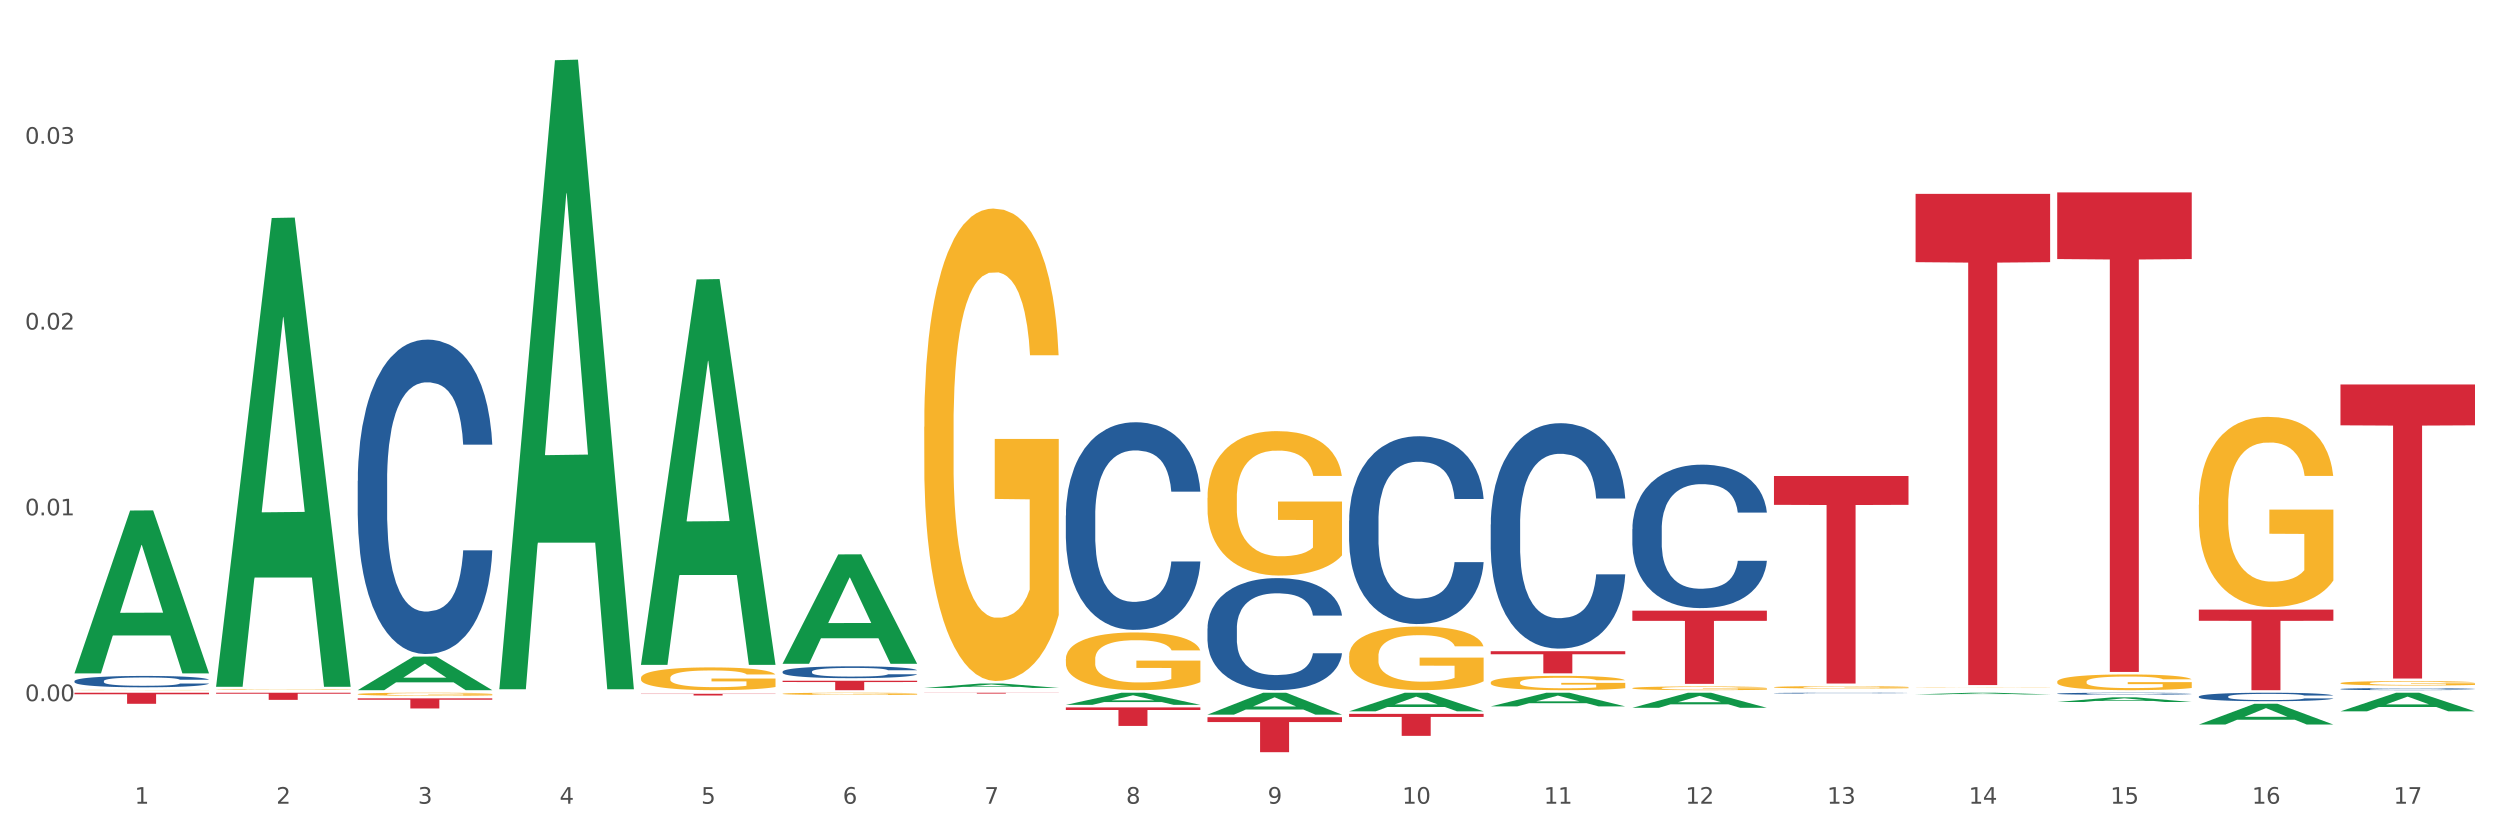 <?xml version="1.0" encoding="utf-8" standalone="no"?>
<!DOCTYPE svg PUBLIC "-//W3C//DTD SVG 1.1//EN"
  "http://www.w3.org/Graphics/SVG/1.1/DTD/svg11.dtd">
<svg xmlns:xlink="http://www.w3.org/1999/xlink" width="1080pt" height="360pt" viewBox="0 0 1080 360" xmlns="http://www.w3.org/2000/svg" version="1.1">
 <rect x="0" y="0" width="1080" height="360" fill="#333333" stroke="none"/>
 <defs>
  <style type="text/css">*{stroke-linejoin: round; stroke-linecap: butt}</style>
 </defs>
 <g id="figure_1">
  <g id="patch_1">
   <path d="M 0 360 
L 1080 360 
L 1080 0 
L 0 0 
z
" style="fill: #ffffff; stroke: #ffffff; stroke-linejoin: miter"/>
  </g>
  <g id="axes_1">
   <g id="matplotlib.axis_1">
    <g id="xtick_1">
     <g id="text_1">
      <!-- 1 -->
      <g style="fill: #4d4d4d" transform="translate(58.182 347.204) scale(0.096 -0.096)">
       <defs>
        <path id="DejaVuSans-31" d="M 794 531 
L 1825 531 
L 1825 4091 
L 703 3866 
L 703 4441 
L 1819 4666 
L 2450 4666 
L 2450 531 
L 3481 531 
L 3481 0 
L 794 0 
L 794 531 
z
" transform="scale(0.016)"/>
       </defs>
       <use xlink:href="#DejaVuSans-31"/>
      </g>
     </g>
    </g>
    <g id="xtick_2">
     <g id="text_2">
      <!-- 2 -->
      <g style="fill: #4d4d4d" transform="translate(119.364 347.204) scale(0.096 -0.096)">
       <defs>
        <path id="DejaVuSans-32" d="M 1228 531 
L 3431 531 
L 3431 0 
L 469 0 
L 469 531 
Q 828 903 1448 1529 
Q 2069 2156 2228 2338 
Q 2531 2678 2651 2914 
Q 2772 3150 2772 3378 
Q 2772 3750 2511 3984 
Q 2250 4219 1831 4219 
Q 1534 4219 1204 4116 
Q 875 4013 500 3803 
L 500 4441 
Q 881 4594 1212 4672 
Q 1544 4750 1819 4750 
Q 2544 4750 2975 4387 
Q 3406 4025 3406 3419 
Q 3406 3131 3298 2873 
Q 3191 2616 2906 2266 
Q 2828 2175 2409 1742 
Q 1991 1309 1228 531 
z
" transform="scale(0.016)"/>
       </defs>
       <use xlink:href="#DejaVuSans-32"/>
      </g>
     </g>
    </g>
    <g id="xtick_3">
     <g id="text_3">
      <!-- 3 -->
      <g style="fill: #4d4d4d" transform="translate(180.545 347.204) scale(0.096 -0.096)">
       <defs>
        <path id="DejaVuSans-33" d="M 2597 2516 
Q 3050 2419 3304 2112 
Q 3559 1806 3559 1356 
Q 3559 666 3084 287 
Q 2609 -91 1734 -91 
Q 1441 -91 1130 -33 
Q 819 25 488 141 
L 488 750 
Q 750 597 1062 519 
Q 1375 441 1716 441 
Q 2309 441 2620 675 
Q 2931 909 2931 1356 
Q 2931 1769 2642 2001 
Q 2353 2234 1838 2234 
L 1294 2234 
L 1294 2753 
L 1863 2753 
Q 2328 2753 2575 2939 
Q 2822 3125 2822 3475 
Q 2822 3834 2567 4026 
Q 2313 4219 1838 4219 
Q 1578 4219 1281 4162 
Q 984 4106 628 3988 
L 628 4550 
Q 988 4650 1302 4700 
Q 1616 4750 1894 4750 
Q 2613 4750 3031 4423 
Q 3450 4097 3450 3541 
Q 3450 3153 3228 2886 
Q 3006 2619 2597 2516 
z
" transform="scale(0.016)"/>
       </defs>
       <use xlink:href="#DejaVuSans-33"/>
      </g>
     </g>
    </g>
    <g id="xtick_4">
     <g id="text_4">
      <!-- 4 -->
      <g style="fill: #4d4d4d" transform="translate(241.726 347.204) scale(0.096 -0.096)">
       <defs>
        <path id="DejaVuSans-34" d="M 2419 4116 
L 825 1625 
L 2419 1625 
L 2419 4116 
z
M 2253 4666 
L 3047 4666 
L 3047 1625 
L 3713 1625 
L 3713 1100 
L 3047 1100 
L 3047 0 
L 2419 0 
L 2419 1100 
L 313 1100 
L 313 1709 
L 2253 4666 
z
" transform="scale(0.016)"/>
       </defs>
       <use xlink:href="#DejaVuSans-34"/>
      </g>
     </g>
    </g>
    <g id="xtick_5">
     <g id="text_5">
      <!-- 5 -->
      <g style="fill: #4d4d4d" transform="translate(302.908 347.204) scale(0.096 -0.096)">
       <defs>
        <path id="DejaVuSans-35" d="M 691 4666 
L 3169 4666 
L 3169 4134 
L 1269 4134 
L 1269 2991 
Q 1406 3038 1543 3061 
Q 1681 3084 1819 3084 
Q 2600 3084 3056 2656 
Q 3513 2228 3513 1497 
Q 3513 744 3044 326 
Q 2575 -91 1722 -91 
Q 1428 -91 1123 -41 
Q 819 9 494 109 
L 494 744 
Q 775 591 1075 516 
Q 1375 441 1709 441 
Q 2250 441 2565 725 
Q 2881 1009 2881 1497 
Q 2881 1984 2565 2268 
Q 2250 2553 1709 2553 
Q 1456 2553 1204 2497 
Q 953 2441 691 2322 
L 691 4666 
z
" transform="scale(0.016)"/>
       </defs>
       <use xlink:href="#DejaVuSans-35"/>
      </g>
     </g>
    </g>
    <g id="xtick_6">
     <g id="text_6">
      <!-- 6 -->
      <g style="fill: #4d4d4d" transform="translate(364.089 347.204) scale(0.096 -0.096)">
       <defs>
        <path id="DejaVuSans-36" d="M 2113 2584 
Q 1688 2584 1439 2293 
Q 1191 2003 1191 1497 
Q 1191 994 1439 701 
Q 1688 409 2113 409 
Q 2538 409 2786 701 
Q 3034 994 3034 1497 
Q 3034 2003 2786 2293 
Q 2538 2584 2113 2584 
z
M 3366 4563 
L 3366 3988 
Q 3128 4100 2886 4159 
Q 2644 4219 2406 4219 
Q 1781 4219 1451 3797 
Q 1122 3375 1075 2522 
Q 1259 2794 1537 2939 
Q 1816 3084 2150 3084 
Q 2853 3084 3261 2657 
Q 3669 2231 3669 1497 
Q 3669 778 3244 343 
Q 2819 -91 2113 -91 
Q 1303 -91 875 529 
Q 447 1150 447 2328 
Q 447 3434 972 4092 
Q 1497 4750 2381 4750 
Q 2619 4750 2861 4703 
Q 3103 4656 3366 4563 
z
" transform="scale(0.016)"/>
       </defs>
       <use xlink:href="#DejaVuSans-36"/>
      </g>
     </g>
    </g>
    <g id="xtick_7">
     <g id="text_7">
      <!-- 7 -->
      <g style="fill: #4d4d4d" transform="translate(425.271 347.204) scale(0.096 -0.096)">
       <defs>
        <path id="DejaVuSans-37" d="M 525 4666 
L 3525 4666 
L 3525 4397 
L 1831 0 
L 1172 0 
L 2766 4134 
L 525 4134 
L 525 4666 
z
" transform="scale(0.016)"/>
       </defs>
       <use xlink:href="#DejaVuSans-37"/>
      </g>
     </g>
    </g>
    <g id="xtick_8">
     <g id="text_8">
      <!-- 8 -->
      <g style="fill: #4d4d4d" transform="translate(486.452 347.204) scale(0.096 -0.096)">
       <defs>
        <path id="DejaVuSans-38" d="M 2034 2216 
Q 1584 2216 1326 1975 
Q 1069 1734 1069 1313 
Q 1069 891 1326 650 
Q 1584 409 2034 409 
Q 2484 409 2743 651 
Q 3003 894 3003 1313 
Q 3003 1734 2745 1975 
Q 2488 2216 2034 2216 
z
M 1403 2484 
Q 997 2584 770 2862 
Q 544 3141 544 3541 
Q 544 4100 942 4425 
Q 1341 4750 2034 4750 
Q 2731 4750 3128 4425 
Q 3525 4100 3525 3541 
Q 3525 3141 3298 2862 
Q 3072 2584 2669 2484 
Q 3125 2378 3379 2068 
Q 3634 1759 3634 1313 
Q 3634 634 3220 271 
Q 2806 -91 2034 -91 
Q 1263 -91 848 271 
Q 434 634 434 1313 
Q 434 1759 690 2068 
Q 947 2378 1403 2484 
z
M 1172 3481 
Q 1172 3119 1398 2916 
Q 1625 2713 2034 2713 
Q 2441 2713 2670 2916 
Q 2900 3119 2900 3481 
Q 2900 3844 2670 4047 
Q 2441 4250 2034 4250 
Q 1625 4250 1398 4047 
Q 1172 3844 1172 3481 
z
" transform="scale(0.016)"/>
       </defs>
       <use xlink:href="#DejaVuSans-38"/>
      </g>
     </g>
    </g>
    <g id="xtick_9">
     <g id="text_9">
      <!-- 9 -->
      <g style="fill: #4d4d4d" transform="translate(547.634 347.204) scale(0.096 -0.096)">
       <defs>
        <path id="DejaVuSans-39" d="M 703 97 
L 703 672 
Q 941 559 1184 500 
Q 1428 441 1663 441 
Q 2288 441 2617 861 
Q 2947 1281 2994 2138 
Q 2813 1869 2534 1725 
Q 2256 1581 1919 1581 
Q 1219 1581 811 2004 
Q 403 2428 403 3163 
Q 403 3881 828 4315 
Q 1253 4750 1959 4750 
Q 2769 4750 3195 4129 
Q 3622 3509 3622 2328 
Q 3622 1225 3098 567 
Q 2575 -91 1691 -91 
Q 1453 -91 1209 -44 
Q 966 3 703 97 
z
M 1959 2075 
Q 2384 2075 2632 2365 
Q 2881 2656 2881 3163 
Q 2881 3666 2632 3958 
Q 2384 4250 1959 4250 
Q 1534 4250 1286 3958 
Q 1038 3666 1038 3163 
Q 1038 2656 1286 2365 
Q 1534 2075 1959 2075 
z
" transform="scale(0.016)"/>
       </defs>
       <use xlink:href="#DejaVuSans-39"/>
      </g>
     </g>
    </g>
    <g id="xtick_10">
     <g id="text_10">
      <!-- 10 -->
      <g style="fill: #4d4d4d" transform="translate(605.761 347.204) scale(0.096 -0.096)">
       <defs>
        <path id="DejaVuSans-30" d="M 2034 4250 
Q 1547 4250 1301 3770 
Q 1056 3291 1056 2328 
Q 1056 1369 1301 889 
Q 1547 409 2034 409 
Q 2525 409 2770 889 
Q 3016 1369 3016 2328 
Q 3016 3291 2770 3770 
Q 2525 4250 2034 4250 
z
M 2034 4750 
Q 2819 4750 3233 4129 
Q 3647 3509 3647 2328 
Q 3647 1150 3233 529 
Q 2819 -91 2034 -91 
Q 1250 -91 836 529 
Q 422 1150 422 2328 
Q 422 3509 836 4129 
Q 1250 4750 2034 4750 
z
" transform="scale(0.016)"/>
       </defs>
       <use xlink:href="#DejaVuSans-31"/>
       <use xlink:href="#DejaVuSans-30" transform="translate(63.623 0)"/>
      </g>
     </g>
    </g>
    <g id="xtick_11">
     <g id="text_11">
      <!-- 11 -->
      <g style="fill: #4d4d4d" transform="translate(666.942 347.204) scale(0.096 -0.096)">
       <use xlink:href="#DejaVuSans-31"/>
       <use xlink:href="#DejaVuSans-31" transform="translate(63.623 0)"/>
      </g>
     </g>
    </g>
    <g id="xtick_12">
     <g id="text_12">
      <!-- 12 -->
      <g style="fill: #4d4d4d" transform="translate(728.124 347.204) scale(0.096 -0.096)">
       <use xlink:href="#DejaVuSans-31"/>
       <use xlink:href="#DejaVuSans-32" transform="translate(63.623 0)"/>
      </g>
     </g>
    </g>
    <g id="xtick_13">
     <g id="text_13">
      <!-- 13 -->
      <g style="fill: #4d4d4d" transform="translate(789.305 347.204) scale(0.096 -0.096)">
       <use xlink:href="#DejaVuSans-31"/>
       <use xlink:href="#DejaVuSans-33" transform="translate(63.623 0)"/>
      </g>
     </g>
    </g>
    <g id="xtick_14">
     <g id="text_14">
      <!-- 14 -->
      <g style="fill: #4d4d4d" transform="translate(850.487 347.204) scale(0.096 -0.096)">
       <use xlink:href="#DejaVuSans-31"/>
       <use xlink:href="#DejaVuSans-34" transform="translate(63.623 0)"/>
      </g>
     </g>
    </g>
    <g id="xtick_15">
     <g id="text_15">
      <!-- 15 -->
      <g style="fill: #4d4d4d" transform="translate(911.668 347.204) scale(0.096 -0.096)">
       <use xlink:href="#DejaVuSans-31"/>
       <use xlink:href="#DejaVuSans-35" transform="translate(63.623 0)"/>
      </g>
     </g>
    </g>
    <g id="xtick_16">
     <g id="text_16">
      <!-- 16 -->
      <g style="fill: #4d4d4d" transform="translate(972.849 347.204) scale(0.096 -0.096)">
       <use xlink:href="#DejaVuSans-31"/>
       <use xlink:href="#DejaVuSans-36" transform="translate(63.623 0)"/>
      </g>
     </g>
    </g>
    <g id="xtick_17">
     <g id="text_17">
      <!-- 17 -->
      <g style="fill: #4d4d4d" transform="translate(1034.031 347.204) scale(0.096 -0.096)">
       <use xlink:href="#DejaVuSans-31"/>
       <use xlink:href="#DejaVuSans-37" transform="translate(63.623 0)"/>
      </g>
     </g>
    </g>
    <g id="xtick_18"/>
    <g id="xtick_19"/>
    <g id="xtick_20"/>
    <g id="xtick_21"/>
    <g id="xtick_22"/>
    <g id="xtick_23"/>
    <g id="xtick_24"/>
    <g id="xtick_25"/>
    <g id="xtick_26"/>
    <g id="xtick_27"/>
    <g id="xtick_28"/>
    <g id="xtick_29"/>
    <g id="xtick_30"/>
    <g id="xtick_31"/>
    <g id="xtick_32"/>
    <g id="xtick_33"/>
   </g>
   <g id="matplotlib.axis_2">
    <g id="ytick_1">
     <g id="text_18">
      <!-- 0.00 -->
      <g style="fill: #4d4d4d" transform="translate(10.8 302.9) scale(0.096 -0.096)">
       <defs>
        <path id="DejaVuSans-2e" d="M 684 794 
L 1344 794 
L 1344 0 
L 684 0 
L 684 794 
z
" transform="scale(0.016)"/>
       </defs>
       <use xlink:href="#DejaVuSans-30"/>
       <use xlink:href="#DejaVuSans-2e" transform="translate(63.623 0)"/>
       <use xlink:href="#DejaVuSans-30" transform="translate(95.41 0)"/>
       <use xlink:href="#DejaVuSans-30" transform="translate(159.033 0)"/>
      </g>
     </g>
    </g>
    <g id="ytick_2">
     <g id="text_19">
      <!-- 0.01 -->
      <g style="fill: #4d4d4d" transform="translate(10.8 222.635) scale(0.096 -0.096)">
       <use xlink:href="#DejaVuSans-30"/>
       <use xlink:href="#DejaVuSans-2e" transform="translate(63.623 0)"/>
       <use xlink:href="#DejaVuSans-30" transform="translate(95.41 0)"/>
       <use xlink:href="#DejaVuSans-31" transform="translate(159.033 0)"/>
      </g>
     </g>
    </g>
    <g id="ytick_3">
     <g id="text_20">
      <!-- 0.02 -->
      <g style="fill: #4d4d4d" transform="translate(10.8 142.37) scale(0.096 -0.096)">
       <use xlink:href="#DejaVuSans-30"/>
       <use xlink:href="#DejaVuSans-2e" transform="translate(63.623 0)"/>
       <use xlink:href="#DejaVuSans-30" transform="translate(95.41 0)"/>
       <use xlink:href="#DejaVuSans-32" transform="translate(159.033 0)"/>
      </g>
     </g>
    </g>
    <g id="ytick_4">
     <g id="text_21">
      <!-- 0.03 -->
      <g style="fill: #4d4d4d" transform="translate(10.8 62.105) scale(0.096 -0.096)">
       <use xlink:href="#DejaVuSans-30"/>
       <use xlink:href="#DejaVuSans-2e" transform="translate(63.623 0)"/>
       <use xlink:href="#DejaVuSans-30" transform="translate(95.41 0)"/>
       <use xlink:href="#DejaVuSans-33" transform="translate(159.033 0)"/>
      </g>
     </g>
    </g>
    <g id="ytick_5"/>
    <g id="ytick_6"/>
    <g id="ytick_7"/>
    <g id="ytick_8"/>
   </g>
   <g id="PolyCollection_1">
    <path d="M 32.175 290.779 
L 32.235 290.712 
L 56.203 220.547 
L 66.15 220.481 
L 90.297 290.911 
L 78.793 290.911 
L 73.58 274.51 
L 48.833 274.51 
L 48.653 274.775 
L 43.62 290.911 
L 32.175 290.911 
L 32.175 290.779 
L 51.949 264.723 
L 70.464 264.657 
L 61.296 235.493 
L 61.176 235.36 
L 61.056 235.559 
L 51.889 264.657 
L 51.949 264.723 
L 32.175 290.779 
z
" clip-path="url(#p682e7e3765)" style="fill: #109648"/>
    <path d="M 338.082 290.151 
L 338.151 290.147 
L 338.151 290.015 
L 338.357 289.837 
L 339.113 289.51 
L 340.074 289.261 
L 341.723 288.971 
L 342.616 288.849 
L 343.784 288.714 
L 346.189 288.494 
L 348.937 288.306 
L 350.861 288.203 
L 352.304 288.138 
L 355.533 288.021 
L 357.387 287.969 
L 359.311 287.927 
L 360.96 287.899 
L 363.708 287.866 
L 365.907 287.852 
L 368.449 287.847 
L 370.578 287.852 
L 373.395 287.871 
L 377.517 287.927 
L 379.097 287.96 
L 381.227 288.016 
L 383.426 288.091 
L 385.212 288.166 
L 387.273 288.273 
L 389.403 288.414 
L 391.464 288.592 
L 392.907 288.756 
L 394.075 288.929 
L 395.105 289.14 
L 395.861 289.369 
L 396.204 289.561 
L 383.632 289.561 
L 383.288 289.388 
L 382.601 289.201 
L 381.914 289.074 
L 381.159 288.971 
L 379.991 288.854 
L 378.96 288.779 
L 377.243 288.69 
L 375.662 288.634 
L 374.357 288.601 
L 372.777 288.573 
L 369.41 288.545 
L 367.006 288.545 
L 365.494 288.554 
L 363.639 288.578 
L 362.059 288.611 
L 360.204 288.667 
L 358.762 288.728 
L 357.319 288.807 
L 356.494 288.863 
L 355.258 288.966 
L 354.433 289.051 
L 353.334 289.196 
L 352.716 289.299 
L 351.616 289.566 
L 351.136 289.763 
L 350.929 289.898 
L 350.792 290.048 
L 350.792 290.779 
L 351.204 291.106 
L 351.548 291.247 
L 352.097 291.406 
L 353.128 291.612 
L 354.639 291.814 
L 356.22 291.959 
L 357.525 292.048 
L 358.762 292.113 
L 359.998 292.165 
L 361.51 292.212 
L 362.746 292.24 
L 364.601 292.268 
L 366.8 292.282 
L 368.517 292.282 
L 372.021 292.258 
L 373.601 292.235 
L 375.113 292.202 
L 376.762 292.151 
L 378.067 292.095 
L 378.823 292.052 
L 380.059 291.963 
L 381.021 291.87 
L 381.846 291.762 
L 382.395 291.668 
L 383.014 291.528 
L 383.494 291.369 
L 383.632 291.284 
L 396.204 291.284 
L 395.93 291.453 
L 395.449 291.617 
L 394.487 291.837 
L 393.731 291.963 
L 392.563 292.118 
L 391.327 292.249 
L 389.609 292.394 
L 388.029 292.502 
L 386.38 292.596 
L 384.594 292.68 
L 381.365 292.797 
L 380.197 292.83 
L 377.723 292.886 
L 375.8 292.919 
L 372.983 292.951 
L 370.097 292.97 
L 367.075 292.975 
L 364.395 292.966 
L 361.441 292.937 
L 359.586 292.909 
L 357.525 292.867 
L 355.12 292.802 
L 352.853 292.722 
L 350.723 292.628 
L 348.731 292.521 
L 346.876 292.399 
L 344.471 292.198 
L 342.685 292.001 
L 341.38 291.818 
L 340.487 291.664 
L 339.594 291.467 
L 339.113 291.331 
L 338.357 291.003 
L 338.082 290.699 
L 338.082 290.151 
z
" clip-path="url(#p682e7e3765)" style="fill: #255c99"/>
    <path d="M 154.538 207.737 
L 154.607 207.613 
L 154.607 204.14 
L 154.813 199.426 
L 155.568 190.743 
L 156.53 184.168 
L 158.179 176.477 
L 159.072 173.252 
L 160.24 169.654 
L 162.645 163.824 
L 165.393 158.862 
L 167.317 156.133 
L 168.759 154.397 
L 171.988 151.295 
L 173.843 149.931 
L 175.767 148.814 
L 177.416 148.07 
L 180.164 147.202 
L 182.362 146.83 
L 184.904 146.706 
L 187.034 146.83 
L 189.851 147.326 
L 193.973 148.814 
L 195.553 149.683 
L 197.683 151.171 
L 199.882 153.156 
L 201.668 155.141 
L 203.729 157.994 
L 205.859 161.715 
L 207.92 166.429 
L 209.362 170.771 
L 210.53 175.361 
L 211.561 180.943 
L 212.317 187.021 
L 212.66 192.107 
L 200.088 192.107 
L 199.744 187.517 
L 199.057 182.556 
L 198.37 179.206 
L 197.614 176.477 
L 196.446 173.376 
L 195.416 171.391 
L 193.698 169.034 
L 192.118 167.546 
L 190.813 166.677 
L 189.233 165.933 
L 185.866 165.189 
L 183.462 165.189 
L 181.95 165.437 
L 180.095 166.057 
L 178.515 166.925 
L 176.66 168.414 
L 175.217 170.027 
L 173.775 172.135 
L 172.95 173.624 
L 171.713 176.353 
L 170.889 178.586 
L 169.79 182.431 
L 169.171 185.161 
L 168.072 192.231 
L 167.591 197.441 
L 167.385 201.039 
L 167.248 205.008 
L 167.248 224.36 
L 167.66 233.043 
L 168.004 236.765 
L 168.553 240.982 
L 169.584 246.44 
L 171.095 251.774 
L 172.675 255.62 
L 173.981 257.977 
L 175.217 259.713 
L 176.454 261.078 
L 177.965 262.318 
L 179.202 263.063 
L 181.057 263.807 
L 183.255 264.179 
L 184.973 264.179 
L 188.477 263.559 
L 190.057 262.939 
L 191.568 262.07 
L 193.217 260.706 
L 194.523 259.217 
L 195.278 258.101 
L 196.515 255.744 
L 197.477 253.263 
L 198.301 250.41 
L 198.851 247.929 
L 199.469 244.207 
L 199.95 239.99 
L 200.088 237.757 
L 212.66 237.757 
L 212.385 242.223 
L 211.904 246.564 
L 210.943 252.395 
L 210.187 255.744 
L 209.019 259.838 
L 207.782 263.311 
L 206.065 267.156 
L 204.485 270.009 
L 202.836 272.49 
L 201.049 274.723 
L 197.82 277.825 
L 196.652 278.693 
L 194.179 280.181 
L 192.256 281.05 
L 189.439 281.918 
L 186.553 282.414 
L 183.53 282.538 
L 180.851 282.29 
L 177.897 281.546 
L 176.042 280.802 
L 173.981 279.685 
L 171.576 277.949 
L 169.309 275.84 
L 167.179 273.359 
L 165.187 270.506 
L 163.332 267.28 
L 160.927 261.946 
L 159.141 256.736 
L 157.836 251.898 
L 156.942 247.805 
L 156.049 242.595 
L 155.568 238.997 
L 154.813 230.314 
L 154.538 222.251 
L 154.538 207.737 
z
" clip-path="url(#p682e7e3765)" style="fill: #255c99"/>
    <path d="M 32.175 294.213 
L 32.244 294.209 
L 32.244 294.083 
L 32.45 293.912 
L 33.206 293.598 
L 34.167 293.36 
L 35.816 293.082 
L 36.709 292.965 
L 37.877 292.835 
L 40.282 292.624 
L 43.03 292.445 
L 44.954 292.346 
L 46.396 292.283 
L 49.625 292.171 
L 51.48 292.122 
L 53.404 292.081 
L 55.053 292.054 
L 57.801 292.023 
L 60 292.009 
L 62.542 292.005 
L 64.671 292.009 
L 67.488 292.027 
L 71.61 292.081 
L 73.19 292.113 
L 75.32 292.166 
L 77.519 292.238 
L 79.305 292.31 
L 81.366 292.413 
L 83.496 292.548 
L 85.557 292.718 
L 87 292.876 
L 88.168 293.042 
L 89.198 293.244 
L 89.954 293.464 
L 90.297 293.648 
L 77.725 293.648 
L 77.381 293.482 
L 76.694 293.302 
L 76.007 293.181 
L 75.251 293.082 
L 74.084 292.97 
L 73.053 292.898 
L 71.335 292.813 
L 69.755 292.759 
L 68.45 292.727 
L 66.87 292.701 
L 63.503 292.674 
L 61.099 292.674 
L 59.587 292.683 
L 57.732 292.705 
L 56.152 292.736 
L 54.297 292.79 
L 52.854 292.849 
L 51.412 292.925 
L 50.587 292.979 
L 49.351 293.078 
L 48.526 293.158 
L 47.427 293.298 
L 46.809 293.396 
L 45.709 293.652 
L 45.228 293.841 
L 45.022 293.971 
L 44.885 294.114 
L 44.885 294.815 
L 45.297 295.129 
L 45.641 295.263 
L 46.19 295.416 
L 47.221 295.614 
L 48.732 295.807 
L 50.312 295.946 
L 51.618 296.031 
L 52.854 296.094 
L 54.091 296.143 
L 55.603 296.188 
L 56.839 296.215 
L 58.694 296.242 
L 60.893 296.255 
L 62.61 296.255 
L 66.114 296.233 
L 67.694 296.211 
L 69.206 296.179 
L 70.855 296.13 
L 72.16 296.076 
L 72.916 296.035 
L 74.152 295.95 
L 75.114 295.86 
L 75.939 295.757 
L 76.488 295.667 
L 77.106 295.533 
L 77.587 295.38 
L 77.725 295.299 
L 90.297 295.299 
L 90.023 295.461 
L 89.542 295.618 
L 88.58 295.829 
L 87.824 295.95 
L 86.656 296.098 
L 85.419 296.224 
L 83.702 296.363 
L 82.122 296.466 
L 80.473 296.556 
L 78.687 296.637 
L 75.458 296.749 
L 74.29 296.781 
L 71.816 296.834 
L 69.893 296.866 
L 67.076 296.897 
L 64.19 296.915 
L 61.167 296.92 
L 58.488 296.911 
L 55.534 296.884 
L 53.679 296.857 
L 51.618 296.816 
L 49.213 296.754 
L 46.946 296.677 
L 44.816 296.588 
L 42.824 296.484 
L 40.969 296.368 
L 38.564 296.175 
L 36.778 295.986 
L 35.473 295.811 
L 34.58 295.663 
L 33.686 295.474 
L 33.206 295.344 
L 32.45 295.03 
L 32.175 294.738 
L 32.175 294.213 
z
" clip-path="url(#p682e7e3765)" style="fill: #255c99"/>
    <path d="M 32.175 299.253 
L 90.297 299.253 
L 90.297 299.917 
L 67.434 299.921 
L 67.434 304.03 
L 54.901 304.03 
L 54.901 299.921 
L 32.175 299.917 
L 32.175 299.257 
L 32.175 299.253 
z
" clip-path="url(#p682e7e3765)" style="fill: #d62839"/>
    <path d="M 93.356 299.253 
L 151.479 299.253 
L 151.479 299.683 
L 128.615 299.686 
L 128.615 302.351 
L 116.082 302.351 
L 116.082 299.686 
L 93.356 299.683 
L 93.356 299.256 
L 93.356 299.253 
z
" clip-path="url(#p682e7e3765)" style="fill: #d62839"/>
    <path d="M 154.538 301.669 
L 212.66 301.669 
L 212.66 302.279 
L 189.797 302.283 
L 189.797 306.062 
L 177.263 306.062 
L 177.263 302.283 
L 154.538 302.279 
L 154.538 301.673 
L 154.538 301.669 
z
" clip-path="url(#p682e7e3765)" style="fill: #d62839"/>
    <path d="M 276.901 299.71 
L 335.023 299.71 
L 335.023 299.814 
L 312.16 299.814 
L 312.16 300.459 
L 299.626 300.459 
L 299.626 299.814 
L 276.901 299.814 
L 276.901 299.71 
L 276.901 299.71 
z
" clip-path="url(#p682e7e3765)" style="fill: #d62839"/>
    <path d="M 338.082 294.069 
L 396.204 294.069 
L 396.204 294.637 
L 373.341 294.641 
L 373.341 298.159 
L 360.808 298.159 
L 360.808 294.641 
L 338.082 294.637 
L 338.082 294.073 
L 338.082 294.069 
z
" clip-path="url(#p682e7e3765)" style="fill: #d62839"/>
    <path d="M 460.445 222.717 
L 460.514 222.635 
L 460.514 220.341 
L 460.72 217.228 
L 461.475 211.493 
L 462.437 207.151 
L 464.086 202.071 
L 464.979 199.941 
L 466.147 197.565 
L 468.552 193.714 
L 471.3 190.437 
L 473.224 188.634 
L 474.666 187.487 
L 477.895 185.439 
L 479.75 184.538 
L 481.674 183.801 
L 483.323 183.309 
L 486.071 182.736 
L 488.269 182.49 
L 490.811 182.408 
L 492.941 182.49 
L 495.758 182.817 
L 499.88 183.801 
L 501.46 184.374 
L 503.59 185.357 
L 505.789 186.668 
L 507.575 187.979 
L 509.636 189.863 
L 511.766 192.321 
L 513.827 195.435 
L 515.27 198.302 
L 516.437 201.334 
L 517.468 205.02 
L 518.224 209.035 
L 518.567 212.394 
L 505.995 212.394 
L 505.651 209.363 
L 504.964 206.085 
L 504.277 203.873 
L 503.521 202.071 
L 502.353 200.023 
L 501.323 198.712 
L 499.605 197.155 
L 498.025 196.172 
L 496.72 195.599 
L 495.14 195.107 
L 491.773 194.615 
L 489.369 194.615 
L 487.857 194.779 
L 486.002 195.189 
L 484.422 195.762 
L 482.567 196.746 
L 481.124 197.811 
L 479.682 199.203 
L 478.857 200.187 
L 477.621 201.989 
L 476.796 203.464 
L 475.697 206.004 
L 475.079 207.806 
L 473.979 212.476 
L 473.498 215.917 
L 473.292 218.293 
L 473.155 220.915 
L 473.155 233.696 
L 473.567 239.431 
L 473.911 241.889 
L 474.46 244.674 
L 475.491 248.279 
L 477.002 251.802 
L 478.582 254.342 
L 479.888 255.899 
L 481.124 257.046 
L 482.361 257.947 
L 483.872 258.766 
L 485.109 259.258 
L 486.964 259.749 
L 489.163 259.995 
L 490.88 259.995 
L 494.384 259.585 
L 495.964 259.176 
L 497.476 258.602 
L 499.124 257.701 
L 500.43 256.718 
L 501.186 255.981 
L 502.422 254.424 
L 503.384 252.785 
L 504.208 250.901 
L 504.758 249.262 
L 505.376 246.804 
L 505.857 244.019 
L 505.995 242.544 
L 518.567 242.544 
L 518.292 245.494 
L 517.812 248.361 
L 516.85 252.212 
L 516.094 254.424 
L 514.926 257.128 
L 513.689 259.422 
L 511.972 261.961 
L 510.392 263.846 
L 508.743 265.484 
L 506.957 266.959 
L 503.728 269.007 
L 502.56 269.581 
L 500.086 270.564 
L 498.163 271.138 
L 495.346 271.711 
L 492.46 272.039 
L 489.437 272.121 
L 486.758 271.957 
L 483.804 271.465 
L 481.949 270.974 
L 479.888 270.236 
L 477.483 269.089 
L 475.216 267.696 
L 473.086 266.058 
L 471.094 264.174 
L 469.239 262.043 
L 466.834 258.52 
L 465.048 255.079 
L 463.743 251.884 
L 462.849 249.18 
L 461.956 245.739 
L 461.475 243.363 
L 460.72 237.628 
L 460.445 232.303 
L 460.445 222.717 
z
" clip-path="url(#p682e7e3765)" style="fill: #255c99"/>
    <path d="M 399.263 299.253 
L 457.386 299.253 
L 457.386 299.305 
L 434.523 299.306 
L 434.523 299.63 
L 421.989 299.63 
L 421.989 299.306 
L 399.263 299.305 
L 399.263 299.253 
L 399.263 299.253 
z
" clip-path="url(#p682e7e3765)" style="fill: #d62839"/>
    <path d="M 521.626 309.821 
L 579.749 309.821 
L 579.749 311.923 
L 556.885 311.937 
L 556.885 324.95 
L 544.352 324.95 
L 544.352 311.937 
L 521.626 311.923 
L 521.626 309.835 
L 521.626 309.821 
z
" clip-path="url(#p682e7e3765)" style="fill: #d62839"/>
    <path d="M 582.808 308.401 
L 640.93 308.401 
L 640.93 309.72 
L 618.067 309.729 
L 618.067 317.892 
L 605.533 317.892 
L 605.533 309.729 
L 582.808 309.72 
L 582.808 308.41 
L 582.808 308.401 
z
" clip-path="url(#p682e7e3765)" style="fill: #d62839"/>
    <path d="M 643.989 281.305 
L 702.112 281.305 
L 702.112 282.634 
L 679.248 282.643 
L 679.248 290.871 
L 666.715 290.871 
L 666.715 282.643 
L 643.989 282.634 
L 643.989 281.314 
L 643.989 281.305 
z
" clip-path="url(#p682e7e3765)" style="fill: #d62839"/>
    <path d="M 705.171 263.803 
L 763.293 263.803 
L 763.293 268.2 
L 740.43 268.23 
L 740.43 295.443 
L 727.896 295.443 
L 727.896 268.23 
L 705.171 268.2 
L 705.171 263.833 
L 705.171 263.803 
z
" clip-path="url(#p682e7e3765)" style="fill: #d62839"/>
    <path d="M 766.352 205.629 
L 824.474 205.629 
L 824.474 218.089 
L 801.611 218.173 
L 801.611 295.294 
L 789.078 295.294 
L 789.078 218.173 
L 766.352 218.089 
L 766.352 205.713 
L 766.352 205.629 
z
" clip-path="url(#p682e7e3765)" style="fill: #d62839"/>
    <path d="M 827.533 83.761 
L 885.656 83.761 
L 885.656 113.249 
L 862.792 113.449 
L 862.792 295.96 
L 850.259 295.96 
L 850.259 113.449 
L 827.533 113.249 
L 827.533 83.96 
L 827.533 83.761 
z
" clip-path="url(#p682e7e3765)" style="fill: #d62839"/>
    <path d="M 888.715 83.12 
L 946.837 83.12 
L 946.837 111.907 
L 923.974 112.101 
L 923.974 290.267 
L 911.44 290.267 
L 911.44 112.101 
L 888.715 111.907 
L 888.715 83.315 
L 888.715 83.12 
z
" clip-path="url(#p682e7e3765)" style="fill: #d62839"/>
    <path d="M 949.896 263.343 
L 1008.019 263.343 
L 1008.019 268.181 
L 985.155 268.214 
L 985.155 298.159 
L 972.622 298.159 
L 972.622 268.214 
L 949.896 268.181 
L 949.896 263.375 
L 949.896 263.343 
z
" clip-path="url(#p682e7e3765)" style="fill: #d62839"/>
    <path d="M 460.445 305.604 
L 518.567 305.604 
L 518.567 306.716 
L 495.704 306.723 
L 495.704 313.603 
L 483.17 313.603 
L 483.17 306.723 
L 460.445 306.716 
L 460.445 305.612 
L 460.445 305.604 
z
" clip-path="url(#p682e7e3765)" style="fill: #d62839"/>
    <path d="M 521.626 271.497 
L 521.695 271.453 
L 521.695 270.215 
L 521.901 268.535 
L 522.657 265.44 
L 523.619 263.096 
L 525.268 260.355 
L 526.161 259.205 
L 527.329 257.923 
L 529.733 255.845 
L 532.481 254.076 
L 534.405 253.103 
L 535.848 252.484 
L 539.077 251.379 
L 540.932 250.893 
L 542.855 250.495 
L 544.504 250.229 
L 547.252 249.92 
L 549.451 249.787 
L 551.993 249.743 
L 554.123 249.787 
L 556.939 249.964 
L 561.062 250.495 
L 562.642 250.804 
L 564.772 251.335 
L 566.97 252.042 
L 568.756 252.75 
L 570.817 253.767 
L 572.947 255.093 
L 575.008 256.773 
L 576.451 258.321 
L 577.619 259.957 
L 578.649 261.947 
L 579.405 264.113 
L 579.749 265.926 
L 567.176 265.926 
L 566.833 264.29 
L 566.146 262.521 
L 565.459 261.328 
L 564.703 260.355 
L 563.535 259.249 
L 562.504 258.542 
L 560.787 257.702 
L 559.207 257.171 
L 557.901 256.862 
L 556.321 256.596 
L 552.955 256.331 
L 550.55 256.331 
L 549.039 256.42 
L 547.184 256.641 
L 545.604 256.95 
L 543.749 257.481 
L 542.306 258.056 
L 540.863 258.807 
L 540.039 259.338 
L 538.802 260.311 
L 537.978 261.106 
L 536.878 262.477 
L 536.26 263.45 
L 535.161 265.97 
L 534.68 267.827 
L 534.474 269.109 
L 534.336 270.524 
L 534.336 277.422 
L 534.749 280.517 
L 535.092 281.843 
L 535.642 283.347 
L 536.672 285.292 
L 538.184 287.194 
L 539.764 288.564 
L 541.069 289.404 
L 542.306 290.023 
L 543.542 290.51 
L 545.054 290.952 
L 546.291 291.217 
L 548.146 291.482 
L 550.344 291.615 
L 552.062 291.615 
L 555.565 291.394 
L 557.146 291.173 
L 558.657 290.863 
L 560.306 290.377 
L 561.611 289.846 
L 562.367 289.448 
L 563.604 288.608 
L 564.565 287.724 
L 565.39 286.707 
L 565.939 285.823 
L 566.558 284.496 
L 567.039 282.993 
L 567.176 282.197 
L 579.749 282.197 
L 579.474 283.789 
L 578.993 285.336 
L 578.031 287.415 
L 577.275 288.608 
L 576.107 290.068 
L 574.871 291.306 
L 573.153 292.676 
L 571.573 293.693 
L 569.924 294.577 
L 568.138 295.373 
L 564.909 296.479 
L 563.741 296.788 
L 561.268 297.319 
L 559.344 297.628 
L 556.527 297.938 
L 553.642 298.115 
L 550.619 298.159 
L 547.939 298.07 
L 544.985 297.805 
L 543.13 297.54 
L 541.069 297.142 
L 538.665 296.523 
L 536.397 295.771 
L 534.268 294.887 
L 532.275 293.87 
L 530.42 292.72 
L 528.016 290.819 
L 526.229 288.962 
L 524.924 287.238 
L 524.031 285.779 
L 523.138 283.922 
L 522.657 282.639 
L 521.901 279.544 
L 521.626 276.67 
L 521.626 271.497 
z
" clip-path="url(#p682e7e3765)" style="fill: #255c99"/>
    <path d="M 582.808 224.909 
L 582.876 224.835 
L 582.876 222.76 
L 583.083 219.944 
L 583.838 214.757 
L 584.8 210.829 
L 586.449 206.234 
L 587.342 204.308 
L 588.51 202.159 
L 590.915 198.676 
L 593.663 195.711 
L 595.586 194.081 
L 597.029 193.044 
L 600.258 191.191 
L 602.113 190.376 
L 604.037 189.709 
L 605.686 189.264 
L 608.434 188.745 
L 610.632 188.523 
L 613.174 188.449 
L 615.304 188.523 
L 618.121 188.82 
L 622.243 189.709 
L 623.823 190.228 
L 625.953 191.117 
L 628.151 192.303 
L 629.938 193.488 
L 631.999 195.193 
L 634.129 197.416 
L 636.19 200.232 
L 637.632 202.826 
L 638.8 205.567 
L 639.831 208.902 
L 640.587 212.533 
L 640.93 215.572 
L 628.358 215.572 
L 628.014 212.83 
L 627.327 209.866 
L 626.64 207.865 
L 625.884 206.234 
L 624.716 204.382 
L 623.686 203.196 
L 621.968 201.788 
L 620.388 200.899 
L 619.083 200.38 
L 617.503 199.935 
L 614.136 199.491 
L 611.732 199.491 
L 610.22 199.639 
L 608.365 200.01 
L 606.785 200.528 
L 604.93 201.418 
L 603.487 202.381 
L 602.044 203.641 
L 601.22 204.53 
L 599.983 206.16 
L 599.159 207.494 
L 598.06 209.791 
L 597.441 211.422 
L 596.342 215.646 
L 595.861 218.758 
L 595.655 220.907 
L 595.518 223.279 
L 595.518 234.839 
L 595.93 240.027 
L 596.273 242.25 
L 596.823 244.769 
L 597.854 248.03 
L 599.365 251.217 
L 600.945 253.514 
L 602.251 254.922 
L 603.487 255.959 
L 604.724 256.774 
L 606.235 257.516 
L 607.472 257.96 
L 609.327 258.405 
L 611.525 258.627 
L 613.243 258.627 
L 616.747 258.257 
L 618.327 257.886 
L 619.838 257.367 
L 621.487 256.552 
L 622.793 255.663 
L 623.548 254.996 
L 624.785 253.588 
L 625.747 252.106 
L 626.571 250.401 
L 627.121 248.919 
L 627.739 246.696 
L 628.22 244.177 
L 628.358 242.843 
L 640.93 242.843 
L 640.655 245.51 
L 640.174 248.104 
L 639.213 251.587 
L 638.457 253.588 
L 637.289 256.033 
L 636.052 258.108 
L 634.335 260.406 
L 632.754 262.11 
L 631.106 263.592 
L 629.319 264.926 
L 626.09 266.779 
L 624.922 267.297 
L 622.449 268.187 
L 620.525 268.705 
L 617.709 269.224 
L 614.823 269.521 
L 611.8 269.595 
L 609.121 269.447 
L 606.167 269.002 
L 604.312 268.557 
L 602.251 267.89 
L 599.846 266.853 
L 597.579 265.593 
L 595.449 264.111 
L 593.457 262.407 
L 591.602 260.48 
L 589.197 257.293 
L 587.411 254.181 
L 586.105 251.291 
L 585.212 248.845 
L 584.319 245.733 
L 583.838 243.584 
L 583.083 238.396 
L 582.808 233.579 
L 582.808 224.909 
z
" clip-path="url(#p682e7e3765)" style="fill: #255c99"/>
    <path d="M 643.989 226.575 
L 644.058 226.486 
L 644.058 223.996 
L 644.264 220.616 
L 645.02 214.39 
L 645.982 209.675 
L 647.63 204.161 
L 648.524 201.848 
L 649.691 199.269 
L 652.096 195.088 
L 654.844 191.53 
L 656.768 189.573 
L 658.211 188.328 
L 661.44 186.104 
L 663.295 185.126 
L 665.218 184.325 
L 666.867 183.792 
L 669.615 183.169 
L 671.814 182.902 
L 674.356 182.813 
L 676.485 182.902 
L 679.302 183.258 
L 683.424 184.325 
L 685.005 184.948 
L 687.134 186.015 
L 689.333 187.439 
L 691.119 188.862 
L 693.18 190.908 
L 695.31 193.576 
L 697.371 196.956 
L 698.814 200.069 
L 699.982 203.36 
L 701.012 207.363 
L 701.768 211.721 
L 702.112 215.368 
L 689.539 215.368 
L 689.195 212.077 
L 688.508 208.519 
L 687.821 206.118 
L 687.066 204.161 
L 685.898 201.937 
L 684.867 200.514 
L 683.15 198.824 
L 681.569 197.757 
L 680.264 197.134 
L 678.684 196.6 
L 675.318 196.067 
L 672.913 196.067 
L 671.401 196.244 
L 669.547 196.689 
L 667.966 197.312 
L 666.111 198.379 
L 664.669 199.535 
L 663.226 201.048 
L 662.401 202.115 
L 661.165 204.072 
L 660.34 205.673 
L 659.241 208.43 
L 658.623 210.387 
L 657.524 215.457 
L 657.043 219.193 
L 656.837 221.772 
L 656.699 224.619 
L 656.699 238.494 
L 657.111 244.721 
L 657.455 247.389 
L 658.004 250.413 
L 659.035 254.327 
L 660.546 258.152 
L 662.127 260.909 
L 663.432 262.599 
L 664.669 263.844 
L 665.905 264.823 
L 667.417 265.712 
L 668.653 266.246 
L 670.508 266.78 
L 672.707 267.046 
L 674.424 267.046 
L 677.928 266.602 
L 679.508 266.157 
L 681.02 265.534 
L 682.669 264.556 
L 683.974 263.489 
L 684.73 262.688 
L 685.966 260.998 
L 686.928 259.219 
L 687.753 257.173 
L 688.302 255.394 
L 688.921 252.726 
L 689.402 249.702 
L 689.539 248.101 
L 702.112 248.101 
L 701.837 251.303 
L 701.356 254.416 
L 700.394 258.596 
L 699.638 260.998 
L 698.47 263.933 
L 697.234 266.424 
L 695.516 269.181 
L 693.936 271.227 
L 692.287 273.006 
L 690.501 274.607 
L 687.272 276.831 
L 686.104 277.453 
L 683.631 278.521 
L 681.707 279.143 
L 678.89 279.766 
L 676.005 280.122 
L 672.982 280.211 
L 670.302 280.033 
L 667.348 279.499 
L 665.493 278.965 
L 663.432 278.165 
L 661.027 276.92 
L 658.76 275.408 
L 656.63 273.629 
L 654.638 271.583 
L 652.783 269.27 
L 650.378 265.445 
L 648.592 261.71 
L 647.287 258.241 
L 646.394 255.305 
L 645.501 251.57 
L 645.02 248.99 
L 644.264 242.764 
L 643.989 236.982 
L 643.989 226.575 
z
" clip-path="url(#p682e7e3765)" style="fill: #255c99"/>
    <path d="M 154.538 299.864 
L 154.606 299.863 
L 154.606 299.819 
L 154.744 299.782 
L 155.43 299.691 
L 156.459 299.616 
L 157.214 299.576 
L 157.969 299.544 
L 158.861 299.511 
L 159.959 299.477 
L 161.949 299.428 
L 163.184 299.403 
L 164.694 299.376 
L 167.439 299.337 
L 169.429 299.316 
L 171.487 299.298 
L 174.85 299.276 
L 177.046 299.266 
L 179.379 299.259 
L 182.192 299.254 
L 184.32 299.253 
L 188.986 299.257 
L 192.966 299.267 
L 194.887 299.276 
L 197.358 299.29 
L 198.661 299.3 
L 200.789 299.319 
L 202.985 299.345 
L 204.494 299.366 
L 206.759 299.407 
L 208.474 299.448 
L 210.053 299.499 
L 210.876 299.534 
L 211.494 299.567 
L 212.043 299.604 
L 212.592 299.663 
L 200.24 299.663 
L 199.759 299.621 
L 199.005 299.581 
L 197.907 299.543 
L 196.946 299.518 
L 195.299 299.488 
L 193.789 299.469 
L 192.211 299.455 
L 190.29 299.442 
L 188.78 299.436 
L 186.653 299.432 
L 182.467 299.433 
L 179.653 299.442 
L 177.732 299.455 
L 176.497 299.465 
L 175.399 299.477 
L 174.164 299.494 
L 172.723 299.52 
L 171.693 299.543 
L 170.664 299.572 
L 169.84 299.601 
L 169.086 299.634 
L 168.468 299.671 
L 167.988 299.708 
L 167.576 299.754 
L 167.233 299.83 
L 167.233 299.995 
L 167.37 300.033 
L 167.713 300.082 
L 168.125 300.12 
L 168.811 300.164 
L 169.429 300.195 
L 170.595 300.238 
L 171.899 300.274 
L 172.928 300.297 
L 173.958 300.317 
L 175.742 300.343 
L 177.732 300.365 
L 179.447 300.378 
L 181.781 300.39 
L 183.359 300.395 
L 184.731 300.397 
L 188.094 300.397 
L 190.495 300.394 
L 193.172 300.385 
L 195.23 300.374 
L 196.946 300.361 
L 198.867 300.339 
L 200.102 300.319 
L 200.102 300.067 
L 185.006 300.065 
L 185.006 299.898 
L 212.66 299.898 
L 212.66 300.39 
L 211.494 300.416 
L 210.19 300.438 
L 208.817 300.459 
L 206.759 300.484 
L 204.288 300.508 
L 202.092 300.525 
L 199.759 300.54 
L 197.014 300.553 
L 193.446 300.565 
L 191.25 300.57 
L 188.505 300.574 
L 185.28 300.575 
L 182.467 300.572 
L 179.722 300.566 
L 176.84 300.556 
L 174.026 300.54 
L 171.899 300.524 
L 169.772 300.505 
L 167.507 300.48 
L 165.723 300.455 
L 164.351 300.434 
L 162.841 300.406 
L 161.194 300.37 
L 159.959 300.337 
L 158.861 300.303 
L 157.694 300.26 
L 156.871 300.222 
L 156.048 300.175 
L 155.567 300.14 
L 155.018 300.086 
L 154.606 300.01 
L 154.538 299.864 
z
" clip-path="url(#p682e7e3765)" style="fill: #f7b32b"/>
    <path d="M 276.901 292.865 
L 276.969 292.856 
L 276.969 292.533 
L 277.107 292.254 
L 277.793 291.58 
L 278.822 291.023 
L 279.577 290.726 
L 280.332 290.484 
L 281.224 290.241 
L 282.322 289.989 
L 284.312 289.621 
L 285.547 289.432 
L 287.057 289.234 
L 289.801 288.947 
L 291.792 288.785 
L 293.85 288.65 
L 297.213 288.489 
L 299.408 288.417 
L 301.742 288.363 
L 304.555 288.327 
L 306.682 288.318 
L 311.349 288.345 
L 315.329 288.426 
L 317.25 288.489 
L 319.72 288.596 
L 321.024 288.668 
L 323.152 288.812 
L 325.347 289.001 
L 326.857 289.163 
L 329.122 289.468 
L 330.837 289.774 
L 332.415 290.151 
L 333.239 290.412 
L 333.856 290.654 
L 334.405 290.933 
L 334.954 291.373 
L 322.603 291.373 
L 322.122 291.059 
L 321.367 290.762 
L 320.269 290.475 
L 319.309 290.295 
L 317.662 290.07 
L 316.152 289.927 
L 314.574 289.819 
L 312.652 289.729 
L 311.143 289.684 
L 309.015 289.648 
L 304.83 289.657 
L 302.016 289.729 
L 300.095 289.819 
L 298.86 289.9 
L 297.762 289.989 
L 296.526 290.115 
L 295.085 290.304 
L 294.056 290.475 
L 293.027 290.69 
L 292.203 290.906 
L 291.448 291.158 
L 290.831 291.427 
L 290.35 291.706 
L 289.939 292.048 
L 289.596 292.614 
L 289.596 293.845 
L 289.733 294.124 
L 290.076 294.492 
L 290.488 294.771 
L 291.174 295.103 
L 291.792 295.328 
L 292.958 295.651 
L 294.262 295.921 
L 295.291 296.092 
L 296.321 296.236 
L 298.105 296.433 
L 300.095 296.595 
L 301.81 296.694 
L 304.143 296.784 
L 305.722 296.82 
L 307.094 296.838 
L 310.457 296.838 
L 312.858 296.811 
L 315.535 296.748 
L 317.593 296.667 
L 319.309 296.568 
L 321.23 296.406 
L 322.465 296.254 
L 322.465 294.375 
L 307.369 294.366 
L 307.369 293.117 
L 335.023 293.117 
L 335.023 296.784 
L 333.856 296.973 
L 332.553 297.143 
L 331.18 297.296 
L 329.122 297.485 
L 326.651 297.665 
L 324.455 297.79 
L 322.122 297.898 
L 319.377 297.997 
L 315.809 298.087 
L 313.613 298.123 
L 310.868 298.15 
L 307.643 298.159 
L 304.83 298.141 
L 302.085 298.096 
L 299.203 298.015 
L 296.389 297.898 
L 294.262 297.781 
L 292.135 297.638 
L 289.87 297.449 
L 288.086 297.269 
L 286.714 297.107 
L 285.204 296.901 
L 283.557 296.631 
L 282.322 296.388 
L 281.224 296.137 
L 280.057 295.813 
L 279.234 295.535 
L 278.41 295.184 
L 277.93 294.923 
L 277.381 294.519 
L 276.969 293.953 
L 276.901 292.865 
z
" clip-path="url(#p682e7e3765)" style="fill: #f7b32b"/>
    <path d="M 338.082 299.705 
L 338.151 299.704 
L 338.151 299.672 
L 338.288 299.644 
L 338.974 299.577 
L 340.003 299.522 
L 340.758 299.492 
L 341.513 299.468 
L 342.405 299.444 
L 343.503 299.419 
L 345.493 299.383 
L 346.728 299.364 
L 348.238 299.344 
L 350.983 299.315 
L 352.973 299.299 
L 355.032 299.286 
L 358.394 299.27 
L 360.59 299.263 
L 362.923 299.257 
L 365.737 299.254 
L 367.864 299.253 
L 372.53 299.256 
L 376.51 299.264 
L 378.431 299.27 
L 380.902 299.281 
L 382.206 299.288 
L 384.333 299.302 
L 386.529 299.321 
L 388.038 299.337 
L 390.303 299.367 
L 392.019 299.398 
L 393.597 299.435 
L 394.42 299.461 
L 395.038 299.485 
L 395.587 299.513 
L 396.136 299.557 
L 383.784 299.557 
L 383.304 299.526 
L 382.549 299.496 
L 381.451 299.467 
L 380.49 299.45 
L 378.843 299.427 
L 377.334 299.413 
L 375.755 299.402 
L 373.834 299.393 
L 372.324 299.389 
L 370.197 299.385 
L 366.011 299.386 
L 363.198 299.393 
L 361.276 299.402 
L 360.041 299.41 
L 358.943 299.419 
L 357.708 299.432 
L 356.267 299.45 
L 355.237 299.467 
L 354.208 299.489 
L 353.385 299.51 
L 352.63 299.535 
L 352.012 299.562 
L 351.532 299.59 
L 351.12 299.624 
L 350.777 299.68 
L 350.777 299.803 
L 350.914 299.83 
L 351.257 299.867 
L 351.669 299.895 
L 352.355 299.928 
L 352.973 299.95 
L 354.139 299.982 
L 355.443 300.009 
L 356.473 300.026 
L 357.502 300.04 
L 359.286 300.06 
L 361.276 300.076 
L 362.992 300.086 
L 365.325 300.095 
L 366.903 300.099 
L 368.276 300.1 
L 371.638 300.1 
L 374.04 300.098 
L 376.716 300.091 
L 378.775 300.083 
L 380.49 300.074 
L 382.412 300.057 
L 383.647 300.042 
L 383.647 299.855 
L 368.55 299.855 
L 368.55 299.73 
L 396.204 299.73 
L 396.204 300.095 
L 395.038 300.114 
L 393.734 300.131 
L 392.362 300.146 
L 390.303 300.165 
L 387.833 300.183 
L 385.637 300.195 
L 383.304 300.206 
L 380.559 300.216 
L 376.99 300.225 
L 374.795 300.228 
L 372.05 300.231 
L 368.824 300.232 
L 366.011 300.23 
L 363.266 300.226 
L 360.384 300.217 
L 357.571 300.206 
L 355.443 300.194 
L 353.316 300.18 
L 351.052 300.161 
L 349.267 300.143 
L 347.895 300.127 
L 346.385 300.107 
L 344.738 300.08 
L 343.503 300.056 
L 342.405 300.031 
L 341.239 299.998 
L 340.415 299.971 
L 339.592 299.936 
L 339.111 299.91 
L 338.562 299.87 
L 338.151 299.813 
L 338.082 299.705 
z
" clip-path="url(#p682e7e3765)" style="fill: #f7b32b"/>
    <path d="M 399.263 184.407 
L 399.332 184.221 
L 399.332 177.51 
L 399.469 171.732 
L 400.156 157.752 
L 401.185 146.195 
L 401.94 140.044 
L 402.695 135.011 
L 403.587 129.979 
L 404.685 124.759 
L 406.675 117.117 
L 407.91 113.203 
L 409.419 109.102 
L 412.164 103.137 
L 414.154 99.782 
L 416.213 96.986 
L 419.575 93.631 
L 421.771 92.14 
L 424.104 91.021 
L 426.918 90.276 
L 429.045 90.089 
L 433.711 90.649 
L 437.691 92.326 
L 439.613 93.631 
L 442.083 95.868 
L 443.387 97.359 
L 445.514 100.341 
L 447.71 104.256 
L 449.22 107.611 
L 451.484 113.948 
L 453.2 120.286 
L 454.778 128.115 
L 455.602 133.52 
L 456.219 138.553 
L 456.768 144.331 
L 457.317 153.465 
L 444.965 153.465 
L 444.485 146.941 
L 443.73 140.79 
L 442.632 134.825 
L 441.672 131.097 
L 440.025 126.437 
L 438.515 123.455 
L 436.937 121.218 
L 435.015 119.354 
L 433.506 118.422 
L 431.378 117.676 
L 427.192 117.863 
L 424.379 119.354 
L 422.458 121.218 
L 421.222 122.896 
L 420.124 124.759 
L 418.889 127.369 
L 417.448 131.283 
L 416.419 134.825 
L 415.39 139.299 
L 414.566 143.772 
L 413.811 148.991 
L 413.194 154.583 
L 412.713 160.362 
L 412.302 167.445 
L 411.958 179.188 
L 411.958 204.725 
L 412.096 210.503 
L 412.439 218.145 
L 412.851 223.924 
L 413.537 230.82 
L 414.154 235.48 
L 415.321 242.191 
L 416.625 247.783 
L 417.654 251.324 
L 418.683 254.307 
L 420.468 258.407 
L 422.458 261.763 
L 424.173 263.813 
L 426.506 265.677 
L 428.084 266.423 
L 429.457 266.795 
L 432.819 266.795 
L 435.221 266.236 
L 437.897 264.931 
L 439.956 263.254 
L 441.672 261.203 
L 443.593 257.848 
L 444.828 254.679 
L 444.828 215.722 
L 429.731 215.536 
L 429.731 189.626 
L 457.386 189.626 
L 457.386 265.677 
L 456.219 269.591 
L 454.915 273.133 
L 453.543 276.302 
L 451.484 280.216 
L 449.014 283.944 
L 446.818 286.554 
L 444.485 288.79 
L 441.74 290.841 
L 438.172 292.705 
L 435.976 293.45 
L 433.231 294.01 
L 430.006 294.196 
L 427.192 293.823 
L 424.448 292.891 
L 421.565 291.214 
L 418.752 288.79 
L 416.625 286.367 
L 414.497 283.385 
L 412.233 279.471 
L 410.449 275.743 
L 409.076 272.387 
L 407.567 268.1 
L 405.92 262.508 
L 404.685 257.475 
L 403.587 252.256 
L 402.42 245.546 
L 401.597 239.768 
L 400.773 232.498 
L 400.293 227.092 
L 399.744 218.704 
L 399.332 206.961 
L 399.263 184.407 
z
" clip-path="url(#p682e7e3765)" style="fill: #f7b32b"/>
    <path d="M 460.445 284.741 
L 460.514 284.719 
L 460.514 283.899 
L 460.651 283.192 
L 461.337 281.484 
L 462.366 280.071 
L 463.121 279.32 
L 463.876 278.705 
L 464.768 278.09 
L 465.866 277.452 
L 467.856 276.518 
L 469.091 276.039 
L 470.601 275.538 
L 473.346 274.809 
L 475.336 274.399 
L 477.394 274.058 
L 480.757 273.647 
L 482.953 273.465 
L 485.286 273.329 
L 488.099 273.237 
L 490.227 273.215 
L 494.893 273.283 
L 498.873 273.488 
L 500.794 273.647 
L 503.265 273.921 
L 504.568 274.103 
L 506.696 274.468 
L 508.892 274.946 
L 510.401 275.356 
L 512.666 276.131 
L 514.381 276.905 
L 515.96 277.862 
L 516.783 278.522 
L 517.401 279.137 
L 517.95 279.844 
L 518.499 280.96 
L 506.147 280.96 
L 505.666 280.163 
L 504.912 279.411 
L 503.814 278.682 
L 502.853 278.226 
L 501.206 277.657 
L 499.696 277.292 
L 498.118 277.019 
L 496.197 276.791 
L 494.687 276.677 
L 492.56 276.586 
L 488.374 276.609 
L 485.56 276.791 
L 483.639 277.019 
L 482.404 277.224 
L 481.306 277.452 
L 480.071 277.771 
L 478.63 278.249 
L 477.6 278.682 
L 476.571 279.229 
L 475.747 279.775 
L 474.993 280.413 
L 474.375 281.097 
L 473.895 281.803 
L 473.483 282.668 
L 473.14 284.104 
L 473.14 287.224 
L 473.277 287.931 
L 473.62 288.865 
L 474.032 289.571 
L 474.718 290.414 
L 475.336 290.983 
L 476.502 291.803 
L 477.806 292.487 
L 478.835 292.919 
L 479.865 293.284 
L 481.649 293.785 
L 483.639 294.195 
L 485.354 294.446 
L 487.688 294.674 
L 489.266 294.765 
L 490.638 294.81 
L 494.001 294.81 
L 496.403 294.742 
L 499.079 294.582 
L 501.137 294.377 
L 502.853 294.127 
L 504.774 293.717 
L 506.01 293.33 
L 506.01 288.568 
L 490.913 288.546 
L 490.913 285.379 
L 518.567 285.379 
L 518.567 294.674 
L 517.401 295.152 
L 516.097 295.585 
L 514.724 295.972 
L 512.666 296.45 
L 510.195 296.906 
L 508 297.225 
L 505.666 297.498 
L 502.922 297.749 
L 499.353 297.977 
L 497.157 298.068 
L 494.413 298.136 
L 491.187 298.159 
L 488.374 298.113 
L 485.629 297.999 
L 482.747 297.794 
L 479.933 297.498 
L 477.806 297.202 
L 475.679 296.838 
L 473.414 296.359 
L 471.63 295.904 
L 470.258 295.494 
L 468.748 294.97 
L 467.101 294.286 
L 465.866 293.671 
L 464.768 293.033 
L 463.601 292.213 
L 462.778 291.507 
L 461.955 290.619 
L 461.474 289.958 
L 460.925 288.933 
L 460.514 287.498 
L 460.445 284.741 
z
" clip-path="url(#p682e7e3765)" style="fill: #f7b32b"/>
    <path d="M 521.626 215.077 
L 521.695 215.02 
L 521.695 212.968 
L 521.832 211.201 
L 522.518 206.926 
L 523.548 203.392 
L 524.303 201.511 
L 525.057 199.973 
L 525.949 198.434 
L 527.047 196.838 
L 529.037 194.501 
L 530.273 193.304 
L 531.782 192.05 
L 534.527 190.226 
L 536.517 189.2 
L 538.576 188.345 
L 541.938 187.319 
L 544.134 186.863 
L 546.467 186.521 
L 549.281 186.293 
L 551.408 186.236 
L 556.074 186.407 
L 560.054 186.92 
L 561.976 187.319 
L 564.446 188.003 
L 565.75 188.459 
L 567.877 189.371 
L 570.073 190.568 
L 571.583 191.594 
L 573.847 193.532 
L 575.563 195.47 
L 577.141 197.864 
L 577.965 199.517 
L 578.582 201.056 
L 579.131 202.822 
L 579.68 205.615 
L 567.328 205.615 
L 566.848 203.62 
L 566.093 201.739 
L 564.995 199.916 
L 564.034 198.776 
L 562.387 197.351 
L 560.878 196.439 
L 559.299 195.755 
L 557.378 195.185 
L 555.868 194.9 
L 553.741 194.672 
L 549.555 194.729 
L 546.742 195.185 
L 544.82 195.755 
L 543.585 196.268 
L 542.487 196.838 
L 541.252 197.636 
L 539.811 198.833 
L 538.782 199.916 
L 537.752 201.283 
L 536.929 202.651 
L 536.174 204.247 
L 535.556 205.957 
L 535.076 207.724 
L 534.664 209.89 
L 534.321 213.481 
L 534.321 221.29 
L 534.459 223.057 
L 534.802 225.394 
L 535.213 227.161 
L 535.9 229.27 
L 536.517 230.695 
L 537.684 232.747 
L 538.988 234.457 
L 540.017 235.54 
L 541.046 236.451 
L 542.83 237.705 
L 544.82 238.731 
L 546.536 239.358 
L 548.869 239.928 
L 550.447 240.156 
L 551.82 240.27 
L 555.182 240.27 
L 557.584 240.099 
L 560.26 239.7 
L 562.319 239.187 
L 564.034 238.56 
L 565.956 237.534 
L 567.191 236.565 
L 567.191 224.653 
L 552.094 224.596 
L 552.094 216.673 
L 579.749 216.673 
L 579.749 239.928 
L 578.582 241.125 
L 577.278 242.208 
L 575.906 243.177 
L 573.847 244.374 
L 571.377 245.514 
L 569.181 246.312 
L 566.848 246.996 
L 564.103 247.623 
L 560.535 248.193 
L 558.339 248.421 
L 555.594 248.592 
L 552.369 248.649 
L 549.555 248.535 
L 546.81 248.25 
L 543.928 247.737 
L 541.115 246.996 
L 538.988 246.255 
L 536.86 245.343 
L 534.596 244.146 
L 532.812 243.006 
L 531.439 241.98 
L 529.93 240.669 
L 528.283 238.959 
L 527.047 237.42 
L 525.949 235.824 
L 524.783 233.773 
L 523.959 232.006 
L 523.136 229.783 
L 522.656 228.13 
L 522.107 225.565 
L 521.695 221.974 
L 521.626 215.077 
z
" clip-path="url(#p682e7e3765)" style="fill: #f7b32b"/>
    <path d="M 582.808 283.383 
L 582.876 283.358 
L 582.876 282.454 
L 583.014 281.677 
L 583.7 279.795 
L 584.729 278.24 
L 585.484 277.412 
L 586.239 276.735 
L 587.131 276.057 
L 588.229 275.355 
L 590.219 274.326 
L 591.454 273.8 
L 592.964 273.248 
L 595.709 272.445 
L 597.699 271.993 
L 599.757 271.617 
L 603.12 271.165 
L 605.316 270.965 
L 607.649 270.814 
L 610.462 270.714 
L 612.589 270.689 
L 617.256 270.764 
L 621.236 270.99 
L 623.157 271.165 
L 625.628 271.466 
L 626.931 271.667 
L 629.059 272.069 
L 631.254 272.595 
L 632.764 273.047 
L 635.029 273.9 
L 636.744 274.753 
L 638.322 275.806 
L 639.146 276.534 
L 639.764 277.211 
L 640.312 277.989 
L 640.861 279.218 
L 628.51 279.218 
L 628.029 278.34 
L 627.274 277.512 
L 626.176 276.71 
L 625.216 276.208 
L 623.569 275.581 
L 622.059 275.179 
L 620.481 274.878 
L 618.56 274.627 
L 617.05 274.502 
L 614.923 274.402 
L 610.737 274.427 
L 607.923 274.627 
L 606.002 274.878 
L 604.767 275.104 
L 603.669 275.355 
L 602.433 275.706 
L 600.992 276.233 
L 599.963 276.71 
L 598.934 277.312 
L 598.11 277.914 
L 597.355 278.616 
L 596.738 279.369 
L 596.258 280.147 
L 595.846 281.1 
L 595.503 282.68 
L 595.503 286.117 
L 595.64 286.895 
L 595.983 287.923 
L 596.395 288.701 
L 597.081 289.629 
L 597.699 290.257 
L 598.865 291.16 
L 600.169 291.912 
L 601.198 292.389 
L 602.228 292.79 
L 604.012 293.342 
L 606.002 293.794 
L 607.717 294.07 
L 610.05 294.321 
L 611.629 294.421 
L 613.001 294.471 
L 616.364 294.471 
L 618.765 294.396 
L 621.442 294.22 
L 623.5 293.994 
L 625.216 293.719 
L 627.137 293.267 
L 628.372 292.84 
L 628.372 287.597 
L 613.276 287.572 
L 613.276 284.085 
L 640.93 284.085 
L 640.93 294.321 
L 639.764 294.847 
L 638.46 295.324 
L 637.087 295.751 
L 635.029 296.277 
L 632.558 296.779 
L 630.362 297.13 
L 628.029 297.431 
L 625.284 297.707 
L 621.716 297.958 
L 619.52 298.059 
L 616.775 298.134 
L 613.55 298.159 
L 610.737 298.109 
L 607.992 297.983 
L 605.11 297.758 
L 602.296 297.431 
L 600.169 297.105 
L 598.042 296.704 
L 595.777 296.177 
L 593.993 295.675 
L 592.621 295.224 
L 591.111 294.647 
L 589.464 293.894 
L 588.229 293.217 
L 587.131 292.514 
L 585.964 291.611 
L 585.141 290.834 
L 584.317 289.855 
L 583.837 289.128 
L 583.288 287.999 
L 582.876 286.418 
L 582.808 283.383 
z
" clip-path="url(#p682e7e3765)" style="fill: #f7b32b"/>
    <path d="M 643.989 294.827 
L 644.058 294.821 
L 644.058 294.618 
L 644.195 294.442 
L 644.881 294.018 
L 645.911 293.667 
L 646.665 293.481 
L 647.42 293.328 
L 648.312 293.175 
L 649.41 293.017 
L 651.4 292.785 
L 652.635 292.666 
L 654.145 292.542 
L 656.89 292.361 
L 658.88 292.259 
L 660.939 292.174 
L 664.301 292.072 
L 666.497 292.027 
L 668.83 291.993 
L 671.644 291.97 
L 673.771 291.965 
L 678.437 291.981 
L 682.417 292.032 
L 684.339 292.072 
L 686.809 292.14 
L 688.113 292.185 
L 690.24 292.276 
L 692.436 292.394 
L 693.946 292.496 
L 696.21 292.689 
L 697.926 292.881 
L 699.504 293.119 
L 700.327 293.283 
L 700.945 293.435 
L 701.494 293.611 
L 702.043 293.888 
L 689.691 293.888 
L 689.211 293.69 
L 688.456 293.503 
L 687.358 293.322 
L 686.397 293.209 
L 684.75 293.068 
L 683.241 292.977 
L 681.662 292.909 
L 679.741 292.853 
L 678.231 292.824 
L 676.104 292.802 
L 671.918 292.807 
L 669.105 292.853 
L 667.183 292.909 
L 665.948 292.96 
L 664.85 293.017 
L 663.615 293.096 
L 662.174 293.215 
L 661.145 293.322 
L 660.115 293.458 
L 659.292 293.594 
L 658.537 293.752 
L 657.919 293.922 
L 657.439 294.097 
L 657.027 294.312 
L 656.684 294.669 
L 656.684 295.444 
L 656.821 295.619 
L 657.164 295.851 
L 657.576 296.026 
L 658.262 296.236 
L 658.88 296.377 
L 660.047 296.581 
L 661.35 296.75 
L 662.38 296.858 
L 663.409 296.948 
L 665.193 297.073 
L 667.183 297.175 
L 668.899 297.237 
L 671.232 297.293 
L 672.81 297.316 
L 674.183 297.327 
L 677.545 297.327 
L 679.947 297.31 
L 682.623 297.271 
L 684.682 297.22 
L 686.397 297.158 
L 688.319 297.056 
L 689.554 296.96 
L 689.554 295.777 
L 674.457 295.772 
L 674.457 294.985 
L 702.112 294.985 
L 702.112 297.293 
L 700.945 297.412 
L 699.641 297.52 
L 698.269 297.616 
L 696.21 297.735 
L 693.74 297.848 
L 691.544 297.927 
L 689.211 297.995 
L 686.466 298.057 
L 682.898 298.114 
L 680.702 298.136 
L 677.957 298.153 
L 674.732 298.159 
L 671.918 298.148 
L 669.173 298.119 
L 666.291 298.068 
L 663.478 297.995 
L 661.35 297.921 
L 659.223 297.831 
L 656.959 297.712 
L 655.174 297.599 
L 653.802 297.497 
L 652.292 297.367 
L 650.645 297.197 
L 649.41 297.044 
L 648.312 296.886 
L 647.146 296.682 
L 646.322 296.507 
L 645.499 296.286 
L 645.018 296.122 
L 644.47 295.868 
L 644.058 295.511 
L 643.989 294.827 
z
" clip-path="url(#p682e7e3765)" style="fill: #f7b32b"/>
    <path d="M 705.171 297.287 
L 705.239 297.285 
L 705.239 297.232 
L 705.376 297.186 
L 706.063 297.075 
L 707.092 296.983 
L 707.847 296.934 
L 708.602 296.894 
L 709.494 296.854 
L 710.592 296.813 
L 712.582 296.752 
L 713.817 296.721 
L 715.327 296.688 
L 718.071 296.641 
L 720.061 296.614 
L 722.12 296.592 
L 725.483 296.565 
L 727.678 296.553 
L 730.012 296.544 
L 732.825 296.539 
L 734.952 296.537 
L 739.619 296.541 
L 743.599 296.555 
L 745.52 296.565 
L 747.99 296.583 
L 749.294 296.595 
L 751.421 296.619 
L 753.617 296.65 
L 755.127 296.676 
L 757.391 296.727 
L 759.107 296.777 
L 760.685 296.839 
L 761.509 296.882 
L 762.126 296.922 
L 762.675 296.968 
L 763.224 297.041 
L 750.872 297.041 
L 750.392 296.989 
L 749.637 296.94 
L 748.539 296.893 
L 747.579 296.863 
L 745.932 296.826 
L 744.422 296.802 
L 742.844 296.784 
L 740.922 296.77 
L 739.413 296.762 
L 737.285 296.756 
L 733.099 296.758 
L 730.286 296.77 
L 728.365 296.784 
L 727.129 296.798 
L 726.031 296.813 
L 724.796 296.833 
L 723.355 296.864 
L 722.326 296.893 
L 721.297 296.928 
L 720.473 296.964 
L 719.718 297.005 
L 719.101 297.05 
L 718.62 297.095 
L 718.209 297.152 
L 717.866 297.245 
L 717.866 297.448 
L 718.003 297.494 
L 718.346 297.555 
L 718.758 297.601 
L 719.444 297.655 
L 720.061 297.692 
L 721.228 297.746 
L 722.532 297.79 
L 723.561 297.818 
L 724.59 297.842 
L 726.375 297.875 
L 728.365 297.901 
L 730.08 297.917 
L 732.413 297.932 
L 733.992 297.938 
L 735.364 297.941 
L 738.726 297.941 
L 741.128 297.937 
L 743.804 297.926 
L 745.863 297.913 
L 747.579 297.897 
L 749.5 297.87 
L 750.735 297.845 
L 750.735 297.535 
L 735.638 297.534 
L 735.638 297.328 
L 763.293 297.328 
L 763.293 297.932 
L 762.126 297.963 
L 760.823 297.992 
L 759.45 298.017 
L 757.391 298.048 
L 754.921 298.077 
L 752.725 298.098 
L 750.392 298.116 
L 747.647 298.132 
L 744.079 298.147 
L 741.883 298.153 
L 739.138 298.157 
L 735.913 298.159 
L 733.099 298.156 
L 730.355 298.149 
L 727.473 298.135 
L 724.659 298.116 
L 722.532 298.097 
L 720.405 298.073 
L 718.14 298.042 
L 716.356 298.012 
L 714.983 297.986 
L 713.474 297.952 
L 711.827 297.907 
L 710.592 297.867 
L 709.494 297.826 
L 708.327 297.772 
L 707.504 297.726 
L 706.68 297.669 
L 706.2 297.626 
L 705.651 297.559 
L 705.239 297.466 
L 705.171 297.287 
z
" clip-path="url(#p682e7e3765)" style="fill: #f7b32b"/>
    <path d="M 766.352 296.881 
L 766.421 296.88 
L 766.421 296.845 
L 766.558 296.815 
L 767.244 296.742 
L 768.273 296.681 
L 769.028 296.649 
L 769.783 296.623 
L 770.675 296.597 
L 771.773 296.569 
L 773.763 296.529 
L 774.998 296.509 
L 776.508 296.488 
L 779.253 296.456 
L 781.243 296.439 
L 783.301 296.424 
L 786.664 296.407 
L 788.86 296.399 
L 791.193 296.393 
L 794.006 296.389 
L 796.134 296.388 
L 800.8 296.391 
L 804.78 296.4 
L 806.701 296.407 
L 809.172 296.418 
L 810.476 296.426 
L 812.603 296.442 
L 814.799 296.462 
L 816.308 296.48 
L 818.573 296.513 
L 820.288 296.546 
L 821.867 296.587 
L 822.69 296.615 
L 823.308 296.641 
L 823.857 296.672 
L 824.406 296.719 
L 812.054 296.719 
L 811.574 296.685 
L 810.819 296.653 
L 809.721 296.622 
L 808.76 296.602 
L 807.113 296.578 
L 805.603 296.563 
L 804.025 296.551 
L 802.104 296.541 
L 800.594 296.536 
L 798.467 296.532 
L 794.281 296.533 
L 791.467 296.541 
L 789.546 296.551 
L 788.311 296.56 
L 787.213 296.569 
L 785.978 296.583 
L 784.537 296.603 
L 783.507 296.622 
L 782.478 296.645 
L 781.655 296.669 
L 780.9 296.696 
L 780.282 296.725 
L 779.802 296.755 
L 779.39 296.792 
L 779.047 296.854 
L 779.047 296.987 
L 779.184 297.017 
L 779.527 297.057 
L 779.939 297.087 
L 780.625 297.123 
L 781.243 297.148 
L 782.409 297.183 
L 783.713 297.212 
L 784.743 297.23 
L 785.772 297.246 
L 787.556 297.267 
L 789.546 297.285 
L 791.262 297.296 
L 793.595 297.305 
L 795.173 297.309 
L 796.545 297.311 
L 799.908 297.311 
L 802.31 297.308 
L 804.986 297.301 
L 807.044 297.293 
L 808.76 297.282 
L 810.681 297.264 
L 811.917 297.248 
L 811.917 297.044 
L 796.82 297.043 
L 796.82 296.908 
L 824.474 296.908 
L 824.474 297.305 
L 823.308 297.326 
L 822.004 297.344 
L 820.632 297.361 
L 818.573 297.381 
L 816.103 297.401 
L 813.907 297.414 
L 811.574 297.426 
L 808.829 297.437 
L 805.26 297.447 
L 803.064 297.45 
L 800.32 297.453 
L 797.094 297.454 
L 794.281 297.452 
L 791.536 297.447 
L 788.654 297.439 
L 785.84 297.426 
L 783.713 297.413 
L 781.586 297.398 
L 779.321 297.377 
L 777.537 297.358 
L 776.165 297.34 
L 774.655 297.318 
L 773.008 297.289 
L 771.773 297.263 
L 770.675 297.235 
L 769.509 297.2 
L 768.685 297.17 
L 767.862 297.132 
L 767.381 297.104 
L 766.832 297.06 
L 766.421 296.999 
L 766.352 296.881 
z
" clip-path="url(#p682e7e3765)" style="fill: #f7b32b"/>
    <path d="M 827.533 297.122 
L 827.602 297.122 
L 827.602 297.117 
L 827.739 297.113 
L 828.425 297.103 
L 829.455 297.094 
L 830.21 297.09 
L 830.964 297.086 
L 831.857 297.083 
L 832.954 297.079 
L 834.945 297.073 
L 836.18 297.07 
L 837.689 297.067 
L 840.434 297.063 
L 842.424 297.061 
L 844.483 297.059 
L 847.845 297.056 
L 850.041 297.055 
L 852.374 297.054 
L 855.188 297.054 
L 857.315 297.054 
L 861.981 297.054 
L 865.961 297.055 
L 867.883 297.056 
L 870.353 297.058 
L 871.657 297.059 
L 873.784 297.061 
L 875.98 297.064 
L 877.49 297.066 
L 879.754 297.071 
L 881.47 297.076 
L 883.048 297.081 
L 883.872 297.085 
L 884.489 297.089 
L 885.038 297.093 
L 885.587 297.1 
L 873.235 297.1 
L 872.755 297.095 
L 872 297.091 
L 870.902 297.086 
L 869.941 297.083 
L 868.295 297.08 
L 866.785 297.078 
L 865.207 297.076 
L 863.285 297.075 
L 861.775 297.074 
L 859.648 297.074 
L 855.462 297.074 
L 852.649 297.075 
L 850.727 297.076 
L 849.492 297.078 
L 848.394 297.079 
L 847.159 297.081 
L 845.718 297.084 
L 844.689 297.086 
L 843.659 297.089 
L 842.836 297.093 
L 842.081 297.097 
L 841.464 297.101 
L 840.983 297.105 
L 840.571 297.11 
L 840.228 297.118 
L 840.228 297.137 
L 840.366 297.141 
L 840.709 297.147 
L 841.12 297.151 
L 841.807 297.156 
L 842.424 297.159 
L 843.591 297.164 
L 844.895 297.168 
L 845.924 297.171 
L 846.953 297.173 
L 848.737 297.176 
L 850.727 297.179 
L 852.443 297.18 
L 854.776 297.181 
L 856.354 297.182 
L 857.727 297.182 
L 861.089 297.182 
L 863.491 297.182 
L 866.167 297.181 
L 868.226 297.18 
L 869.941 297.178 
L 871.863 297.176 
L 873.098 297.173 
L 873.098 297.145 
L 858.001 297.145 
L 858.001 297.126 
L 885.656 297.126 
L 885.656 297.181 
L 884.489 297.184 
L 883.185 297.187 
L 881.813 297.189 
L 879.754 297.192 
L 877.284 297.195 
L 875.088 297.197 
L 872.755 297.198 
L 870.01 297.2 
L 866.442 297.201 
L 864.246 297.202 
L 861.501 297.202 
L 858.276 297.202 
L 855.462 297.202 
L 852.717 297.201 
L 849.835 297.2 
L 847.022 297.198 
L 844.895 297.196 
L 842.767 297.194 
L 840.503 297.191 
L 838.719 297.189 
L 837.346 297.186 
L 835.837 297.183 
L 834.19 297.179 
L 832.954 297.175 
L 831.857 297.172 
L 830.69 297.167 
L 829.867 297.163 
L 829.043 297.157 
L 828.563 297.153 
L 828.014 297.147 
L 827.602 297.139 
L 827.533 297.122 
z
" clip-path="url(#p682e7e3765)" style="fill: #f7b32b"/>
    <path d="M 888.715 294.502 
L 888.783 294.496 
L 888.783 294.272 
L 888.921 294.08 
L 889.607 293.614 
L 890.636 293.229 
L 891.391 293.024 
L 892.146 292.857 
L 893.038 292.689 
L 894.136 292.515 
L 896.126 292.261 
L 897.361 292.13 
L 898.871 291.994 
L 901.616 291.795 
L 903.606 291.683 
L 905.664 291.59 
L 909.027 291.478 
L 911.223 291.429 
L 913.556 291.392 
L 916.369 291.367 
L 918.497 291.361 
L 923.163 291.379 
L 927.143 291.435 
L 929.064 291.478 
L 931.535 291.553 
L 932.838 291.603 
L 934.966 291.702 
L 937.162 291.832 
L 938.671 291.944 
L 940.936 292.155 
L 942.651 292.366 
L 944.23 292.627 
L 945.053 292.807 
L 945.671 292.975 
L 946.22 293.167 
L 946.769 293.471 
L 934.417 293.471 
L 933.936 293.254 
L 933.182 293.049 
L 932.084 292.851 
L 931.123 292.726 
L 929.476 292.571 
L 927.966 292.472 
L 926.388 292.397 
L 924.467 292.335 
L 922.957 292.304 
L 920.83 292.279 
L 916.644 292.286 
L 913.83 292.335 
L 911.909 292.397 
L 910.674 292.453 
L 909.576 292.515 
L 908.341 292.602 
L 906.899 292.733 
L 905.87 292.851 
L 904.841 293 
L 904.017 293.149 
L 903.263 293.322 
L 902.645 293.509 
L 902.165 293.701 
L 901.753 293.937 
L 901.41 294.328 
L 901.41 295.179 
L 901.547 295.371 
L 901.89 295.626 
L 902.302 295.818 
L 902.988 296.048 
L 903.606 296.203 
L 904.772 296.427 
L 906.076 296.613 
L 907.105 296.731 
L 908.135 296.83 
L 909.919 296.967 
L 911.909 297.079 
L 913.624 297.147 
L 915.958 297.209 
L 917.536 297.234 
L 918.908 297.246 
L 922.271 297.246 
L 924.672 297.228 
L 927.349 297.184 
L 929.407 297.128 
L 931.123 297.06 
L 933.044 296.948 
L 934.279 296.843 
L 934.279 295.545 
L 919.183 295.539 
L 919.183 294.676 
L 946.837 294.676 
L 946.837 297.209 
L 945.671 297.339 
L 944.367 297.457 
L 942.994 297.563 
L 940.936 297.693 
L 938.465 297.817 
L 936.269 297.904 
L 933.936 297.979 
L 931.191 298.047 
L 927.623 298.109 
L 925.427 298.134 
L 922.682 298.153 
L 919.457 298.159 
L 916.644 298.146 
L 913.899 298.115 
L 911.017 298.06 
L 908.203 297.979 
L 906.076 297.898 
L 903.949 297.799 
L 901.684 297.668 
L 899.9 297.544 
L 898.528 297.433 
L 897.018 297.29 
L 895.371 297.103 
L 894.136 296.936 
L 893.038 296.762 
L 891.871 296.538 
L 891.048 296.346 
L 890.224 296.104 
L 889.744 295.924 
L 889.195 295.644 
L 888.783 295.253 
L 888.715 294.502 
z
" clip-path="url(#p682e7e3765)" style="fill: #f7b32b"/>
    <path d="M 949.896 218.051 
L 949.965 217.976 
L 949.965 215.274 
L 950.102 212.948 
L 950.788 207.32 
L 951.818 202.668 
L 952.572 200.192 
L 953.327 198.166 
L 954.219 196.139 
L 955.317 194.038 
L 957.307 190.962 
L 958.543 189.386 
L 960.052 187.735 
L 962.797 185.334 
L 964.787 183.983 
L 966.846 182.858 
L 970.208 181.507 
L 972.404 180.907 
L 974.737 180.456 
L 977.551 180.156 
L 979.678 180.081 
L 984.344 180.306 
L 988.324 180.982 
L 990.246 181.507 
L 992.716 182.407 
L 994.02 183.008 
L 996.147 184.208 
L 998.343 185.784 
L 999.853 187.135 
L 1002.117 189.686 
L 1003.833 192.237 
L 1005.411 195.389 
L 1006.234 197.565 
L 1006.852 199.591 
L 1007.401 201.917 
L 1007.95 205.594 
L 995.598 205.594 
L 995.118 202.968 
L 994.363 200.492 
L 993.265 198.09 
L 992.304 196.59 
L 990.657 194.714 
L 989.148 193.513 
L 987.569 192.613 
L 985.648 191.862 
L 984.138 191.487 
L 982.011 191.187 
L 977.825 191.262 
L 975.012 191.862 
L 973.09 192.613 
L 971.855 193.288 
L 970.757 194.038 
L 969.522 195.089 
L 968.081 196.665 
L 967.052 198.09 
L 966.022 199.891 
L 965.199 201.692 
L 964.444 203.793 
L 963.826 206.045 
L 963.346 208.371 
L 962.934 211.222 
L 962.591 215.95 
L 962.591 226.23 
L 962.728 228.556 
L 963.072 231.633 
L 963.483 233.959 
L 964.169 236.736 
L 964.787 238.612 
L 965.954 241.313 
L 967.257 243.564 
L 968.287 244.99 
L 969.316 246.19 
L 971.1 247.841 
L 973.09 249.192 
L 974.806 250.017 
L 977.139 250.768 
L 978.717 251.068 
L 980.09 251.218 
L 983.452 251.218 
L 985.854 250.993 
L 988.53 250.468 
L 990.589 249.792 
L 992.304 248.967 
L 994.226 247.616 
L 995.461 246.341 
L 995.461 230.657 
L 980.364 230.582 
L 980.364 220.152 
L 1008.019 220.152 
L 1008.019 250.768 
L 1006.852 252.344 
L 1005.548 253.769 
L 1004.176 255.045 
L 1002.117 256.621 
L 999.647 258.122 
L 997.451 259.172 
L 995.118 260.073 
L 992.373 260.898 
L 988.805 261.648 
L 986.609 261.949 
L 983.864 262.174 
L 980.639 262.249 
L 977.825 262.099 
L 975.08 261.724 
L 972.198 261.048 
L 969.385 260.073 
L 967.257 259.097 
L 965.13 257.897 
L 962.866 256.321 
L 961.082 254.82 
L 959.709 253.469 
L 958.199 251.743 
L 956.553 249.492 
L 955.317 247.466 
L 954.219 245.365 
L 953.053 242.664 
L 952.229 240.337 
L 951.406 237.411 
L 950.926 235.235 
L 950.377 231.858 
L 949.965 227.131 
L 949.896 218.051 
z
" clip-path="url(#p682e7e3765)" style="fill: #f7b32b"/>
    <path d="M 1011.078 295.114 
L 1011.146 295.112 
L 1011.146 295.049 
L 1011.284 294.994 
L 1011.97 294.862 
L 1012.999 294.753 
L 1013.754 294.695 
L 1014.509 294.647 
L 1015.401 294.6 
L 1016.499 294.551 
L 1018.489 294.479 
L 1019.724 294.442 
L 1021.234 294.403 
L 1023.978 294.347 
L 1025.969 294.315 
L 1028.027 294.288 
L 1031.39 294.257 
L 1033.585 294.243 
L 1035.919 294.232 
L 1038.732 294.225 
L 1040.859 294.223 
L 1045.526 294.229 
L 1049.506 294.244 
L 1051.427 294.257 
L 1053.897 294.278 
L 1055.201 294.292 
L 1057.328 294.32 
L 1059.524 294.357 
L 1061.034 294.389 
L 1063.299 294.449 
L 1065.014 294.508 
L 1066.592 294.582 
L 1067.416 294.633 
L 1068.033 294.681 
L 1068.582 294.735 
L 1069.131 294.822 
L 1056.78 294.822 
L 1056.299 294.76 
L 1055.544 294.702 
L 1054.446 294.646 
L 1053.486 294.61 
L 1051.839 294.566 
L 1050.329 294.538 
L 1048.751 294.517 
L 1046.829 294.5 
L 1045.32 294.491 
L 1043.192 294.484 
L 1039.007 294.486 
L 1036.193 294.5 
L 1034.272 294.517 
L 1033.037 294.533 
L 1031.939 294.551 
L 1030.703 294.575 
L 1029.262 294.612 
L 1028.233 294.646 
L 1027.204 294.688 
L 1026.38 294.73 
L 1025.625 294.779 
L 1025.008 294.832 
L 1024.527 294.887 
L 1024.116 294.954 
L 1023.773 295.064 
L 1023.773 295.305 
L 1023.91 295.36 
L 1024.253 295.432 
L 1024.665 295.487 
L 1025.351 295.552 
L 1025.969 295.596 
L 1027.135 295.659 
L 1028.439 295.712 
L 1029.468 295.745 
L 1030.498 295.773 
L 1032.282 295.812 
L 1034.272 295.844 
L 1035.987 295.863 
L 1038.32 295.881 
L 1039.899 295.888 
L 1041.271 295.891 
L 1044.634 295.891 
L 1047.035 295.886 
L 1049.712 295.874 
L 1051.77 295.858 
L 1053.486 295.839 
L 1055.407 295.807 
L 1056.642 295.777 
L 1056.642 295.409 
L 1041.546 295.408 
L 1041.546 295.163 
L 1069.2 295.163 
L 1069.2 295.881 
L 1068.033 295.918 
L 1066.73 295.951 
L 1065.357 295.981 
L 1063.299 296.018 
L 1060.828 296.053 
L 1058.632 296.078 
L 1056.299 296.099 
L 1053.554 296.118 
L 1049.986 296.136 
L 1047.79 296.143 
L 1045.045 296.148 
L 1041.82 296.15 
L 1039.007 296.147 
L 1036.262 296.138 
L 1033.38 296.122 
L 1030.566 296.099 
L 1028.439 296.076 
L 1026.312 296.048 
L 1024.047 296.011 
L 1022.263 295.976 
L 1020.891 295.944 
L 1019.381 295.904 
L 1017.734 295.851 
L 1016.499 295.803 
L 1015.401 295.754 
L 1014.234 295.691 
L 1013.411 295.636 
L 1012.587 295.568 
L 1012.107 295.517 
L 1011.558 295.437 
L 1011.146 295.327 
L 1011.078 295.114 
z
" clip-path="url(#p682e7e3765)" style="fill: #f7b32b"/>
    <path d="M 1011.078 297.655 
L 1011.146 297.654 
L 1011.146 297.631 
L 1011.352 297.599 
L 1012.108 297.541 
L 1013.07 297.496 
L 1014.719 297.445 
L 1015.612 297.423 
L 1016.78 297.399 
L 1019.185 297.359 
L 1021.933 297.326 
L 1023.856 297.308 
L 1025.299 297.296 
L 1028.528 297.275 
L 1030.383 297.266 
L 1032.307 297.258 
L 1033.956 297.253 
L 1036.704 297.247 
L 1038.902 297.245 
L 1041.444 297.244 
L 1043.574 297.245 
L 1046.391 297.248 
L 1050.513 297.258 
L 1052.093 297.264 
L 1054.223 297.274 
L 1056.421 297.287 
L 1058.208 297.301 
L 1060.269 297.32 
L 1062.398 297.345 
L 1064.46 297.377 
L 1065.902 297.406 
L 1067.07 297.437 
L 1068.101 297.475 
L 1068.856 297.516 
L 1069.2 297.55 
L 1056.627 297.55 
L 1056.284 297.519 
L 1055.597 297.485 
L 1054.91 297.463 
L 1054.154 297.445 
L 1052.986 297.424 
L 1051.956 297.41 
L 1050.238 297.394 
L 1048.658 297.384 
L 1047.353 297.379 
L 1045.772 297.374 
L 1042.406 297.368 
L 1040.001 297.368 
L 1038.49 297.37 
L 1036.635 297.374 
L 1035.055 297.38 
L 1033.2 297.39 
L 1031.757 297.401 
L 1030.314 297.415 
L 1029.49 297.425 
L 1028.253 297.444 
L 1027.429 297.459 
L 1026.33 297.485 
L 1025.711 297.503 
L 1024.612 297.551 
L 1024.131 297.586 
L 1023.925 297.61 
L 1023.788 297.637 
L 1023.788 297.767 
L 1024.2 297.826 
L 1024.543 297.851 
L 1025.093 297.879 
L 1026.124 297.916 
L 1027.635 297.952 
L 1029.215 297.978 
L 1030.52 297.993 
L 1031.757 298.005 
L 1032.994 298.014 
L 1034.505 298.023 
L 1035.742 298.028 
L 1037.597 298.033 
L 1039.795 298.035 
L 1041.513 298.035 
L 1045.017 298.031 
L 1046.597 298.027 
L 1048.108 298.021 
L 1049.757 298.012 
L 1051.063 298.002 
L 1051.818 297.994 
L 1053.055 297.978 
L 1054.017 297.962 
L 1054.841 297.943 
L 1055.391 297.926 
L 1056.009 297.901 
L 1056.49 297.872 
L 1056.627 297.857 
L 1069.2 297.857 
L 1068.925 297.887 
L 1068.444 297.917 
L 1067.482 297.956 
L 1066.727 297.978 
L 1065.559 298.006 
L 1064.322 298.029 
L 1062.605 298.055 
L 1061.024 298.075 
L 1059.376 298.091 
L 1057.589 298.106 
L 1054.36 298.127 
L 1053.192 298.133 
L 1050.719 298.143 
L 1048.795 298.149 
L 1045.979 298.155 
L 1043.093 298.158 
L 1040.07 298.159 
L 1037.391 298.157 
L 1034.437 298.152 
L 1032.582 298.147 
L 1030.52 298.14 
L 1028.116 298.128 
L 1025.849 298.114 
L 1023.719 298.097 
L 1021.727 298.078 
L 1019.872 298.056 
L 1017.467 298.02 
L 1015.681 297.985 
L 1014.375 297.953 
L 1013.482 297.925 
L 1012.589 297.89 
L 1012.108 297.866 
L 1011.352 297.807 
L 1011.078 297.753 
L 1011.078 297.655 
z
" clip-path="url(#p682e7e3765)" style="fill: #255c99"/>
    <path d="M 949.896 300.905 
L 949.965 300.901 
L 949.965 300.807 
L 950.171 300.68 
L 950.927 300.445 
L 951.889 300.267 
L 953.537 300.059 
L 954.431 299.971 
L 955.599 299.874 
L 958.003 299.716 
L 960.751 299.582 
L 962.675 299.508 
L 964.118 299.461 
L 967.347 299.377 
L 969.202 299.34 
L 971.125 299.31 
L 972.774 299.29 
L 975.522 299.266 
L 977.721 299.256 
L 980.263 299.253 
L 982.393 299.256 
L 985.209 299.27 
L 989.331 299.31 
L 990.912 299.333 
L 993.041 299.374 
L 995.24 299.427 
L 997.026 299.481 
L 999.087 299.558 
L 1001.217 299.659 
L 1003.278 299.787 
L 1004.721 299.904 
L 1005.889 300.028 
L 1006.919 300.18 
L 1007.675 300.344 
L 1008.019 300.482 
L 995.446 300.482 
L 995.103 300.358 
L 994.415 300.223 
L 993.728 300.133 
L 992.973 300.059 
L 991.805 299.975 
L 990.774 299.921 
L 989.057 299.857 
L 987.477 299.817 
L 986.171 299.793 
L 984.591 299.773 
L 981.225 299.753 
L 978.82 299.753 
L 977.309 299.76 
L 975.454 299.777 
L 973.873 299.8 
L 972.018 299.84 
L 970.576 299.884 
L 969.133 299.941 
L 968.309 299.981 
L 967.072 300.055 
L 966.247 300.116 
L 965.148 300.22 
L 964.53 300.294 
L 963.431 300.485 
L 962.95 300.626 
L 962.744 300.723 
L 962.606 300.831 
L 962.606 301.355 
L 963.018 301.59 
L 963.362 301.69 
L 963.912 301.805 
L 964.942 301.952 
L 966.454 302.097 
L 968.034 302.201 
L 969.339 302.265 
L 970.576 302.312 
L 971.812 302.348 
L 973.324 302.382 
L 974.56 302.402 
L 976.415 302.422 
L 978.614 302.432 
L 980.331 302.432 
L 983.835 302.416 
L 985.415 302.399 
L 986.927 302.375 
L 988.576 302.338 
L 989.881 302.298 
L 990.637 302.268 
L 991.873 302.204 
L 992.835 302.137 
L 993.66 302.06 
L 994.209 301.993 
L 994.828 301.892 
L 995.309 301.778 
L 995.446 301.717 
L 1008.019 301.717 
L 1007.744 301.838 
L 1007.263 301.956 
L 1006.301 302.113 
L 1005.545 302.204 
L 1004.377 302.315 
L 1003.141 302.409 
L 1001.423 302.513 
L 999.843 302.59 
L 998.194 302.657 
L 996.408 302.718 
L 993.179 302.802 
L 992.011 302.825 
L 989.538 302.866 
L 987.614 302.889 
L 984.797 302.913 
L 981.912 302.926 
L 978.889 302.929 
L 976.209 302.923 
L 973.255 302.902 
L 971.4 302.882 
L 969.339 302.852 
L 966.934 302.805 
L 964.667 302.748 
L 962.538 302.681 
L 960.545 302.604 
L 958.69 302.516 
L 956.286 302.372 
L 954.499 302.231 
L 953.194 302.1 
L 952.301 301.989 
L 951.408 301.848 
L 950.927 301.751 
L 950.171 301.516 
L 949.896 301.298 
L 949.896 300.905 
z
" clip-path="url(#p682e7e3765)" style="fill: #255c99"/>
    <path d="M 888.715 299.652 
L 888.784 299.651 
L 888.784 299.629 
L 888.99 299.598 
L 889.745 299.541 
L 890.707 299.498 
L 892.356 299.448 
L 893.249 299.427 
L 894.417 299.403 
L 896.822 299.365 
L 899.57 299.332 
L 901.493 299.315 
L 902.936 299.303 
L 906.165 299.283 
L 908.02 299.274 
L 909.944 299.267 
L 911.593 299.262 
L 914.341 299.256 
L 916.539 299.254 
L 919.081 299.253 
L 921.211 299.254 
L 924.028 299.257 
L 928.15 299.267 
L 929.73 299.272 
L 931.86 299.282 
L 934.058 299.295 
L 935.845 299.308 
L 937.906 299.327 
L 940.036 299.351 
L 942.097 299.382 
L 943.539 299.41 
L 944.707 299.44 
L 945.738 299.477 
L 946.494 299.517 
L 946.837 299.55 
L 934.265 299.55 
L 933.921 299.52 
L 933.234 299.487 
L 932.547 299.465 
L 931.791 299.448 
L 930.623 299.427 
L 929.593 299.414 
L 927.875 299.399 
L 926.295 299.389 
L 924.99 299.384 
L 923.41 299.379 
L 920.043 299.374 
L 917.639 299.374 
L 916.127 299.375 
L 914.272 299.379 
L 912.692 299.385 
L 910.837 299.395 
L 909.394 299.405 
L 907.952 299.419 
L 907.127 299.429 
L 905.89 299.447 
L 905.066 299.461 
L 903.967 299.487 
L 903.348 299.504 
L 902.249 299.551 
L 901.768 299.585 
L 901.562 299.608 
L 901.425 299.634 
L 901.425 299.761 
L 901.837 299.818 
L 902.181 299.842 
L 902.73 299.87 
L 903.761 299.905 
L 905.272 299.94 
L 906.852 299.965 
L 908.158 299.981 
L 909.394 299.992 
L 910.631 300.001 
L 912.142 300.009 
L 913.379 300.014 
L 915.234 300.019 
L 917.432 300.021 
L 919.15 300.021 
L 922.654 300.017 
L 924.234 300.013 
L 925.745 300.008 
L 927.394 299.999 
L 928.7 299.989 
L 929.455 299.982 
L 930.692 299.966 
L 931.654 299.95 
L 932.478 299.931 
L 933.028 299.915 
L 933.646 299.891 
L 934.127 299.863 
L 934.265 299.848 
L 946.837 299.848 
L 946.562 299.878 
L 946.081 299.906 
L 945.12 299.944 
L 944.364 299.966 
L 943.196 299.993 
L 941.959 300.016 
L 940.242 300.041 
L 938.662 300.059 
L 937.013 300.076 
L 935.226 300.09 
L 931.997 300.111 
L 930.829 300.116 
L 928.356 300.126 
L 926.433 300.132 
L 923.616 300.137 
L 920.73 300.141 
L 917.707 300.141 
L 915.028 300.14 
L 912.074 300.135 
L 910.219 300.13 
L 908.158 300.123 
L 905.753 300.111 
L 903.486 300.098 
L 901.356 300.081 
L 899.364 300.063 
L 897.509 300.042 
L 895.104 300.007 
L 893.318 299.973 
L 892.013 299.941 
L 891.119 299.914 
L 890.226 299.88 
L 889.745 299.857 
L 888.99 299.8 
L 888.715 299.747 
L 888.715 299.652 
z
" clip-path="url(#p682e7e3765)" style="fill: #255c99"/>
    <path d="M 766.352 299.428 
L 766.421 299.428 
L 766.421 299.418 
L 766.627 299.404 
L 767.383 299.379 
L 768.344 299.36 
L 769.993 299.338 
L 770.886 299.329 
L 772.054 299.319 
L 774.459 299.302 
L 777.207 299.288 
L 779.131 299.28 
L 780.573 299.275 
L 783.802 299.266 
L 785.657 299.262 
L 787.581 299.259 
L 789.23 299.257 
L 791.978 299.254 
L 794.177 299.253 
L 796.719 299.253 
L 798.848 299.253 
L 801.665 299.255 
L 805.787 299.259 
L 807.367 299.261 
L 809.497 299.266 
L 811.696 299.271 
L 813.482 299.277 
L 815.543 299.285 
L 817.673 299.296 
L 819.734 299.31 
L 821.177 299.322 
L 822.345 299.335 
L 823.375 299.351 
L 824.131 299.369 
L 824.474 299.383 
L 811.902 299.383 
L 811.558 299.37 
L 810.871 299.356 
L 810.184 299.346 
L 809.428 299.338 
L 808.261 299.329 
L 807.23 299.324 
L 805.512 299.317 
L 803.932 299.313 
L 802.627 299.31 
L 801.047 299.308 
L 797.68 299.306 
L 795.276 299.306 
L 793.764 299.307 
L 791.909 299.308 
L 790.329 299.311 
L 788.474 299.315 
L 787.031 299.32 
L 785.589 299.326 
L 784.764 299.33 
L 783.528 299.338 
L 782.703 299.344 
L 781.604 299.356 
L 780.986 299.363 
L 779.886 299.384 
L 779.405 299.399 
L 779.199 299.409 
L 779.062 299.42 
L 779.062 299.476 
L 779.474 299.501 
L 779.818 299.512 
L 780.367 299.524 
L 781.398 299.539 
L 782.909 299.555 
L 784.489 299.566 
L 785.795 299.572 
L 787.031 299.577 
L 788.268 299.581 
L 789.78 299.585 
L 791.016 299.587 
L 792.871 299.589 
L 795.07 299.59 
L 796.787 299.59 
L 800.291 299.589 
L 801.871 299.587 
L 803.383 299.584 
L 805.032 299.58 
L 806.337 299.576 
L 807.093 299.573 
L 808.329 299.566 
L 809.291 299.559 
L 810.116 299.551 
L 810.665 299.544 
L 811.283 299.533 
L 811.764 299.521 
L 811.902 299.514 
L 824.474 299.514 
L 824.2 299.527 
L 823.719 299.54 
L 822.757 299.556 
L 822.001 299.566 
L 820.833 299.578 
L 819.596 299.588 
L 817.879 299.599 
L 816.299 299.607 
L 814.65 299.614 
L 812.864 299.621 
L 809.635 299.63 
L 808.467 299.632 
L 805.993 299.636 
L 804.07 299.639 
L 801.253 299.641 
L 798.367 299.643 
L 795.344 299.643 
L 792.665 299.642 
L 789.711 299.64 
L 787.856 299.638 
L 785.795 299.635 
L 783.39 299.63 
L 781.123 299.624 
L 778.993 299.617 
L 777.001 299.608 
L 775.146 299.599 
L 772.741 299.584 
L 770.955 299.569 
L 769.65 299.555 
L 768.757 299.543 
L 767.863 299.528 
L 767.383 299.518 
L 766.627 299.493 
L 766.352 299.47 
L 766.352 299.428 
z
" clip-path="url(#p682e7e3765)" style="fill: #255c99"/>
    <path d="M 705.171 228.576 
L 705.239 228.52 
L 705.239 226.935 
L 705.445 224.784 
L 706.201 220.822 
L 707.163 217.821 
L 708.812 214.312 
L 709.705 212.84 
L 710.873 211.199 
L 713.277 208.538 
L 716.026 206.274 
L 717.949 205.029 
L 719.392 204.236 
L 722.621 202.821 
L 724.476 202.198 
L 726.4 201.689 
L 728.049 201.349 
L 730.797 200.953 
L 732.995 200.783 
L 735.537 200.727 
L 737.667 200.783 
L 740.484 201.01 
L 744.606 201.689 
L 746.186 202.085 
L 748.316 202.764 
L 750.514 203.67 
L 752.301 204.576 
L 754.362 205.878 
L 756.491 207.576 
L 758.552 209.727 
L 759.995 211.708 
L 761.163 213.802 
L 762.194 216.35 
L 762.949 219.123 
L 763.293 221.444 
L 750.72 221.444 
L 750.377 219.35 
L 749.69 217.086 
L 749.003 215.557 
L 748.247 214.312 
L 747.079 212.897 
L 746.049 211.991 
L 744.331 210.916 
L 742.751 210.236 
L 741.446 209.84 
L 739.865 209.5 
L 736.499 209.161 
L 734.094 209.161 
L 732.583 209.274 
L 730.728 209.557 
L 729.148 209.953 
L 727.293 210.633 
L 725.85 211.368 
L 724.407 212.331 
L 723.583 213.01 
L 722.346 214.255 
L 721.522 215.274 
L 720.423 217.029 
L 719.804 218.274 
L 718.705 221.501 
L 718.224 223.878 
L 718.018 225.52 
L 717.881 227.331 
L 717.881 236.162 
L 718.293 240.124 
L 718.636 241.822 
L 719.186 243.747 
L 720.216 246.237 
L 721.728 248.671 
L 723.308 250.426 
L 724.613 251.502 
L 725.85 252.294 
L 727.087 252.917 
L 728.598 253.483 
L 729.835 253.822 
L 731.69 254.162 
L 733.888 254.332 
L 735.606 254.332 
L 739.11 254.049 
L 740.69 253.766 
L 742.201 253.37 
L 743.85 252.747 
L 745.155 252.068 
L 745.911 251.558 
L 747.148 250.483 
L 748.11 249.351 
L 748.934 248.049 
L 749.484 246.917 
L 750.102 245.218 
L 750.583 243.294 
L 750.72 242.275 
L 763.293 242.275 
L 763.018 244.313 
L 762.537 246.294 
L 761.575 248.954 
L 760.82 250.483 
L 759.652 252.351 
L 758.415 253.936 
L 756.697 255.69 
L 755.117 256.992 
L 753.468 258.124 
L 751.682 259.143 
L 748.453 260.558 
L 747.285 260.955 
L 744.812 261.634 
L 742.888 262.03 
L 740.071 262.426 
L 737.186 262.653 
L 734.163 262.709 
L 731.484 262.596 
L 728.529 262.257 
L 726.674 261.917 
L 724.613 261.408 
L 722.209 260.615 
L 719.942 259.653 
L 717.812 258.521 
L 715.819 257.219 
L 713.965 255.747 
L 711.56 253.313 
L 709.774 250.936 
L 708.468 248.728 
L 707.575 246.86 
L 706.682 244.483 
L 706.201 242.841 
L 705.445 238.879 
L 705.171 235.199 
L 705.171 228.576 
z
" clip-path="url(#p682e7e3765)" style="fill: #255c99"/>
    <path d="M 1011.078 166.081 
L 1069.2 166.081 
L 1069.2 183.736 
L 1046.337 183.856 
L 1046.337 293.129 
L 1033.803 293.129 
L 1033.803 183.856 
L 1011.078 183.736 
L 1011.078 166.2 
L 1011.078 166.081 
z
" clip-path="url(#p682e7e3765)" style="fill: #d62839"/>
    <path d="M 93.356 297.929 
L 93.425 297.929 
L 93.425 297.919 
L 93.562 297.911 
L 94.248 297.891 
L 95.278 297.875 
L 96.033 297.866 
L 96.787 297.859 
L 97.68 297.852 
L 98.778 297.845 
L 100.768 297.834 
L 102.003 297.829 
L 103.512 297.823 
L 106.257 297.814 
L 108.247 297.81 
L 110.306 297.806 
L 113.668 297.801 
L 115.864 297.799 
L 118.197 297.797 
L 121.011 297.796 
L 123.138 297.796 
L 127.804 297.797 
L 131.784 297.799 
L 133.706 297.801 
L 136.176 297.804 
L 137.48 297.806 
L 139.607 297.81 
L 141.803 297.816 
L 143.313 297.821 
L 145.577 297.83 
L 147.293 297.839 
L 148.871 297.85 
L 149.695 297.857 
L 150.312 297.864 
L 150.861 297.872 
L 151.41 297.885 
L 139.058 297.885 
L 138.578 297.876 
L 137.823 297.867 
L 136.725 297.859 
L 135.764 297.854 
L 134.118 297.847 
L 132.608 297.843 
L 131.03 297.84 
L 129.108 297.837 
L 127.599 297.836 
L 125.471 297.835 
L 121.285 297.835 
L 118.472 297.837 
L 116.55 297.84 
L 115.315 297.842 
L 114.217 297.845 
L 112.982 297.849 
L 111.541 297.854 
L 110.512 297.859 
L 109.482 297.865 
L 108.659 297.872 
L 107.904 297.879 
L 107.287 297.887 
L 106.806 297.895 
L 106.394 297.905 
L 106.051 297.922 
L 106.051 297.957 
L 106.189 297.966 
L 106.532 297.976 
L 106.943 297.985 
L 107.63 297.994 
L 108.247 298.001 
L 109.414 298.01 
L 110.718 298.018 
L 111.747 298.023 
L 112.776 298.027 
L 114.56 298.033 
L 116.55 298.038 
L 118.266 298.041 
L 120.599 298.043 
L 122.177 298.044 
L 123.55 298.045 
L 126.912 298.045 
L 129.314 298.044 
L 131.99 298.042 
L 134.049 298.04 
L 135.764 298.037 
L 137.686 298.032 
L 138.921 298.028 
L 138.921 297.973 
L 123.824 297.973 
L 123.824 297.936 
L 151.479 297.936 
L 151.479 298.043 
L 150.312 298.049 
L 149.008 298.054 
L 147.636 298.058 
L 145.577 298.064 
L 143.107 298.069 
L 140.911 298.073 
L 138.578 298.076 
L 135.833 298.079 
L 132.265 298.081 
L 130.069 298.082 
L 127.324 298.083 
L 124.099 298.083 
L 121.285 298.083 
L 118.54 298.082 
L 115.658 298.079 
L 112.845 298.076 
L 110.718 298.072 
L 108.59 298.068 
L 106.326 298.063 
L 104.542 298.057 
L 103.169 298.053 
L 101.66 298.047 
L 100.013 298.039 
L 98.778 298.032 
L 97.68 298.024 
L 96.513 298.015 
L 95.69 298.007 
L 94.866 297.997 
L 94.386 297.989 
L 93.837 297.977 
L 93.425 297.961 
L 93.356 297.929 
z
" clip-path="url(#p682e7e3765)" style="fill: #f7b32b"/>
    <path d="M 32.175 298.081 
L 32.244 298.081 
L 32.244 298.076 
L 32.381 298.072 
L 33.067 298.062 
L 34.096 298.054 
L 34.851 298.049 
L 35.606 298.046 
L 36.498 298.042 
L 37.596 298.038 
L 39.586 298.033 
L 40.821 298.03 
L 42.331 298.027 
L 45.076 298.023 
L 47.066 298.021 
L 49.124 298.019 
L 52.487 298.016 
L 54.683 298.015 
L 57.016 298.014 
L 59.829 298.014 
L 61.957 298.014 
L 66.623 298.014 
L 70.603 298.015 
L 72.524 298.016 
L 74.995 298.018 
L 76.299 298.019 
L 78.426 298.021 
L 80.622 298.024 
L 82.131 298.026 
L 84.396 298.031 
L 86.111 298.035 
L 87.69 298.041 
L 88.513 298.045 
L 89.131 298.048 
L 89.68 298.052 
L 90.229 298.059 
L 77.877 298.059 
L 77.397 298.054 
L 76.642 298.05 
L 75.544 298.046 
L 74.583 298.043 
L 72.936 298.04 
L 71.426 298.037 
L 69.848 298.036 
L 67.927 298.035 
L 66.417 298.034 
L 64.29 298.033 
L 60.104 298.033 
L 57.29 298.035 
L 55.369 298.036 
L 54.134 298.037 
L 53.036 298.038 
L 51.801 298.04 
L 50.36 298.043 
L 49.33 298.046 
L 48.301 298.049 
L 47.478 298.052 
L 46.723 298.056 
L 46.105 298.06 
L 45.625 298.064 
L 45.213 298.069 
L 44.87 298.077 
L 44.87 298.095 
L 45.007 298.099 
L 45.35 298.105 
L 45.762 298.109 
L 46.448 298.114 
L 47.066 298.117 
L 48.232 298.122 
L 49.536 298.126 
L 50.566 298.128 
L 51.595 298.131 
L 53.379 298.133 
L 55.369 298.136 
L 57.085 298.137 
L 59.418 298.139 
L 60.996 298.139 
L 62.368 298.139 
L 65.731 298.139 
L 68.133 298.139 
L 70.809 298.138 
L 72.868 298.137 
L 74.583 298.135 
L 76.504 298.133 
L 77.74 298.131 
L 77.74 298.103 
L 62.643 298.103 
L 62.643 298.085 
L 90.297 298.085 
L 90.297 298.139 
L 89.131 298.141 
L 87.827 298.144 
L 86.455 298.146 
L 84.396 298.149 
L 81.926 298.152 
L 79.73 298.153 
L 77.397 298.155 
L 74.652 298.157 
L 71.083 298.158 
L 68.887 298.158 
L 66.143 298.159 
L 62.917 298.159 
L 60.104 298.159 
L 57.359 298.158 
L 54.477 298.157 
L 51.663 298.155 
L 49.536 298.153 
L 47.409 298.151 
L 45.144 298.148 
L 43.36 298.146 
L 41.988 298.143 
L 40.478 298.14 
L 38.831 298.136 
L 37.596 298.133 
L 36.498 298.129 
L 35.332 298.124 
L 34.508 298.12 
L 33.685 298.115 
L 33.204 298.111 
L 32.655 298.105 
L 32.244 298.097 
L 32.175 298.081 
z
" clip-path="url(#p682e7e3765)" style="fill: #f7b32b"/>
    <path d="M 705.171 305.769 
L 705.23 305.762 
L 729.198 299.259 
L 739.145 299.253 
L 763.293 305.781 
L 751.788 305.781 
L 746.575 304.261 
L 721.828 304.261 
L 721.649 304.285 
L 716.615 305.781 
L 705.171 305.781 
L 705.171 305.769 
L 724.944 303.354 
L 743.459 303.347 
L 734.292 300.644 
L 734.172 300.632 
L 734.052 300.65 
L 724.884 303.347 
L 724.944 303.354 
L 705.171 305.769 
z
" clip-path="url(#p682e7e3765)" style="fill: #109648"/>
    <path d="M 949.896 312.99 
L 949.956 312.982 
L 973.924 304.032 
L 983.871 304.023 
L 1008.019 313.007 
L 996.514 313.007 
L 991.301 310.915 
L 966.554 310.915 
L 966.374 310.949 
L 961.341 313.007 
L 949.896 313.007 
L 949.896 312.99 
L 969.67 309.667 
L 988.185 309.658 
L 979.017 305.938 
L 978.897 305.921 
L 978.778 305.947 
L 969.61 309.658 
L 969.67 309.667 
L 949.896 312.99 
z
" clip-path="url(#p682e7e3765)" style="fill: #109648"/>
    <path d="M 888.715 303.265 
L 888.775 303.263 
L 912.743 301.237 
L 922.689 301.235 
L 946.837 303.269 
L 935.333 303.269 
L 930.12 302.795 
L 905.373 302.795 
L 905.193 302.803 
L 900.16 303.269 
L 888.715 303.269 
L 888.715 303.265 
L 908.488 302.513 
L 927.004 302.511 
L 917.836 301.669 
L 917.716 301.665 
L 917.596 301.671 
L 908.428 302.511 
L 908.488 302.513 
L 888.715 303.265 
z
" clip-path="url(#p682e7e3765)" style="fill: #109648"/>
    <path d="M 827.533 299.994 
L 827.593 299.993 
L 851.561 299.254 
L 861.508 299.253 
L 885.656 299.996 
L 874.151 299.996 
L 868.938 299.823 
L 844.191 299.823 
L 844.011 299.825 
L 838.978 299.996 
L 827.533 299.996 
L 827.533 299.994 
L 847.307 299.719 
L 865.822 299.719 
L 856.654 299.411 
L 856.535 299.41 
L 856.415 299.412 
L 847.247 299.719 
L 847.307 299.719 
L 827.533 299.994 
z
" clip-path="url(#p682e7e3765)" style="fill: #109648"/>
    <path d="M 643.989 305.16 
L 644.049 305.155 
L 668.017 299.258 
L 677.964 299.253 
L 702.112 305.171 
L 690.607 305.171 
L 685.394 303.793 
L 660.647 303.793 
L 660.467 303.815 
L 655.434 305.171 
L 643.989 305.171 
L 643.989 305.16 
L 663.763 302.971 
L 682.278 302.965 
L 673.11 300.514 
L 672.99 300.503 
L 672.871 300.52 
L 663.703 302.965 
L 663.763 302.971 
L 643.989 305.16 
z
" clip-path="url(#p682e7e3765)" style="fill: #109648"/>
    <path d="M 582.808 307.292 
L 582.868 307.285 
L 606.836 299.26 
L 616.782 299.253 
L 640.93 307.307 
L 629.425 307.307 
L 624.212 305.432 
L 599.465 305.432 
L 599.286 305.462 
L 594.252 307.307 
L 582.808 307.307 
L 582.808 307.292 
L 602.581 304.312 
L 621.097 304.305 
L 611.929 300.97 
L 611.809 300.955 
L 611.689 300.977 
L 602.521 304.305 
L 602.581 304.312 
L 582.808 307.292 
z
" clip-path="url(#p682e7e3765)" style="fill: #109648"/>
    <path d="M 521.626 308.709 
L 521.686 308.7 
L 545.654 299.262 
L 555.601 299.253 
L 579.749 308.727 
L 568.244 308.727 
L 563.031 306.521 
L 538.284 306.521 
L 538.104 306.556 
L 533.071 308.727 
L 521.626 308.727 
L 521.626 308.709 
L 541.4 305.204 
L 559.915 305.195 
L 550.747 301.272 
L 550.628 301.254 
L 550.508 301.281 
L 541.34 305.195 
L 541.4 305.204 
L 521.626 308.709 
z
" clip-path="url(#p682e7e3765)" style="fill: #109648"/>
    <path d="M 1011.078 307.294 
L 1011.138 307.286 
L 1035.106 299.26 
L 1045.052 299.253 
L 1069.2 307.309 
L 1057.695 307.309 
L 1052.482 305.433 
L 1027.735 305.433 
L 1027.556 305.463 
L 1022.522 307.309 
L 1011.078 307.309 
L 1011.078 307.294 
L 1030.851 304.313 
L 1049.366 304.306 
L 1040.199 300.97 
L 1040.079 300.955 
L 1039.959 300.978 
L 1030.791 304.306 
L 1030.851 304.313 
L 1011.078 307.294 
z
" clip-path="url(#p682e7e3765)" style="fill: #109648"/>
    <path d="M 399.263 297.175 
L 399.323 297.173 
L 423.291 295.292 
L 433.238 295.29 
L 457.386 297.178 
L 445.881 297.178 
L 440.668 296.738 
L 415.921 296.738 
L 415.741 296.746 
L 410.708 297.178 
L 399.263 297.178 
L 399.263 297.175 
L 419.037 296.476 
L 437.552 296.474 
L 428.385 295.692 
L 428.265 295.689 
L 428.145 295.694 
L 418.977 296.474 
L 419.037 296.476 
L 399.263 297.175 
z
" clip-path="url(#p682e7e3765)" style="fill: #109648"/>
    <path d="M 338.082 286.665 
L 338.142 286.62 
L 362.11 239.499 
L 372.057 239.455 
L 396.204 286.753 
L 384.7 286.753 
L 379.487 275.739 
L 354.74 275.739 
L 354.56 275.917 
L 349.527 286.753 
L 338.082 286.753 
L 338.082 286.665 
L 357.856 269.166 
L 376.371 269.122 
L 367.203 249.536 
L 367.083 249.447 
L 366.963 249.581 
L 357.796 269.122 
L 357.856 269.166 
L 338.082 286.665 
z
" clip-path="url(#p682e7e3765)" style="fill: #109648"/>
    <path d="M 276.901 286.911 
L 276.961 286.754 
L 300.929 120.712 
L 310.875 120.555 
L 335.023 287.224 
L 323.518 287.224 
L 318.305 248.413 
L 293.558 248.413 
L 293.379 249.039 
L 288.345 287.224 
L 276.901 287.224 
L 276.901 286.911 
L 296.674 225.251 
L 315.19 225.095 
L 306.022 156.08 
L 305.902 155.767 
L 305.782 156.236 
L 296.614 225.095 
L 296.674 225.251 
L 276.901 286.911 
z
" clip-path="url(#p682e7e3765)" style="fill: #109648"/>
    <path d="M 215.719 297.265 
L 215.779 297.01 
L 239.747 26.015 
L 249.694 25.759 
L 273.842 297.776 
L 262.337 297.776 
L 257.124 234.433 
L 232.377 234.433 
L 232.197 235.455 
L 227.164 297.776 
L 215.719 297.776 
L 215.719 297.265 
L 235.493 196.632 
L 254.008 196.376 
L 244.84 83.739 
L 244.72 83.228 
L 244.601 83.994 
L 235.433 196.376 
L 235.493 196.632 
L 215.719 297.265 
z
" clip-path="url(#p682e7e3765)" style="fill: #109648"/>
    <path d="M 154.538 298.132 
L 154.598 298.118 
L 178.566 283.646 
L 188.512 283.632 
L 212.66 298.159 
L 201.156 298.159 
L 195.943 294.776 
L 171.196 294.776 
L 171.016 294.831 
L 165.983 298.159 
L 154.538 298.159 
L 154.538 298.132 
L 174.311 292.757 
L 192.827 292.744 
L 183.659 286.729 
L 183.539 286.701 
L 183.419 286.742 
L 174.251 292.744 
L 174.311 292.757 
L 154.538 298.132 
z
" clip-path="url(#p682e7e3765)" style="fill: #109648"/>
    <path d="M 93.356 296.321 
L 93.416 296.131 
L 117.384 94.175 
L 127.331 93.985 
L 151.479 296.702 
L 139.974 296.702 
L 134.761 249.497 
L 110.014 249.497 
L 109.834 250.258 
L 104.801 296.702 
L 93.356 296.702 
L 93.356 296.321 
L 113.13 221.325 
L 131.645 221.135 
L 122.478 137.193 
L 122.358 136.812 
L 122.238 137.383 
L 113.07 221.135 
L 113.13 221.325 
L 93.356 296.321 
z
" clip-path="url(#p682e7e3765)" style="fill: #109648"/>
    <path d="M 460.445 304.5 
L 460.505 304.495 
L 484.473 299.258 
L 494.42 299.253 
L 518.567 304.51 
L 507.063 304.51 
L 501.85 303.286 
L 477.103 303.286 
L 476.923 303.306 
L 471.89 304.51 
L 460.445 304.51 
L 460.445 304.5 
L 480.218 302.555 
L 498.734 302.55 
L 489.566 300.373 
L 489.446 300.364 
L 489.326 300.378 
L 480.159 302.55 
L 480.218 302.555 
L 460.445 304.5 
z
" clip-path="url(#p682e7e3765)" style="fill: #109648"/>
   </g>
  </g>
 </g>
 <defs>
  <clipPath id="p682e7e3765">
   <rect x="32.175" y="10.8" width="1037.025" height="329.109"/>
  </clipPath>
 </defs>
</svg>
